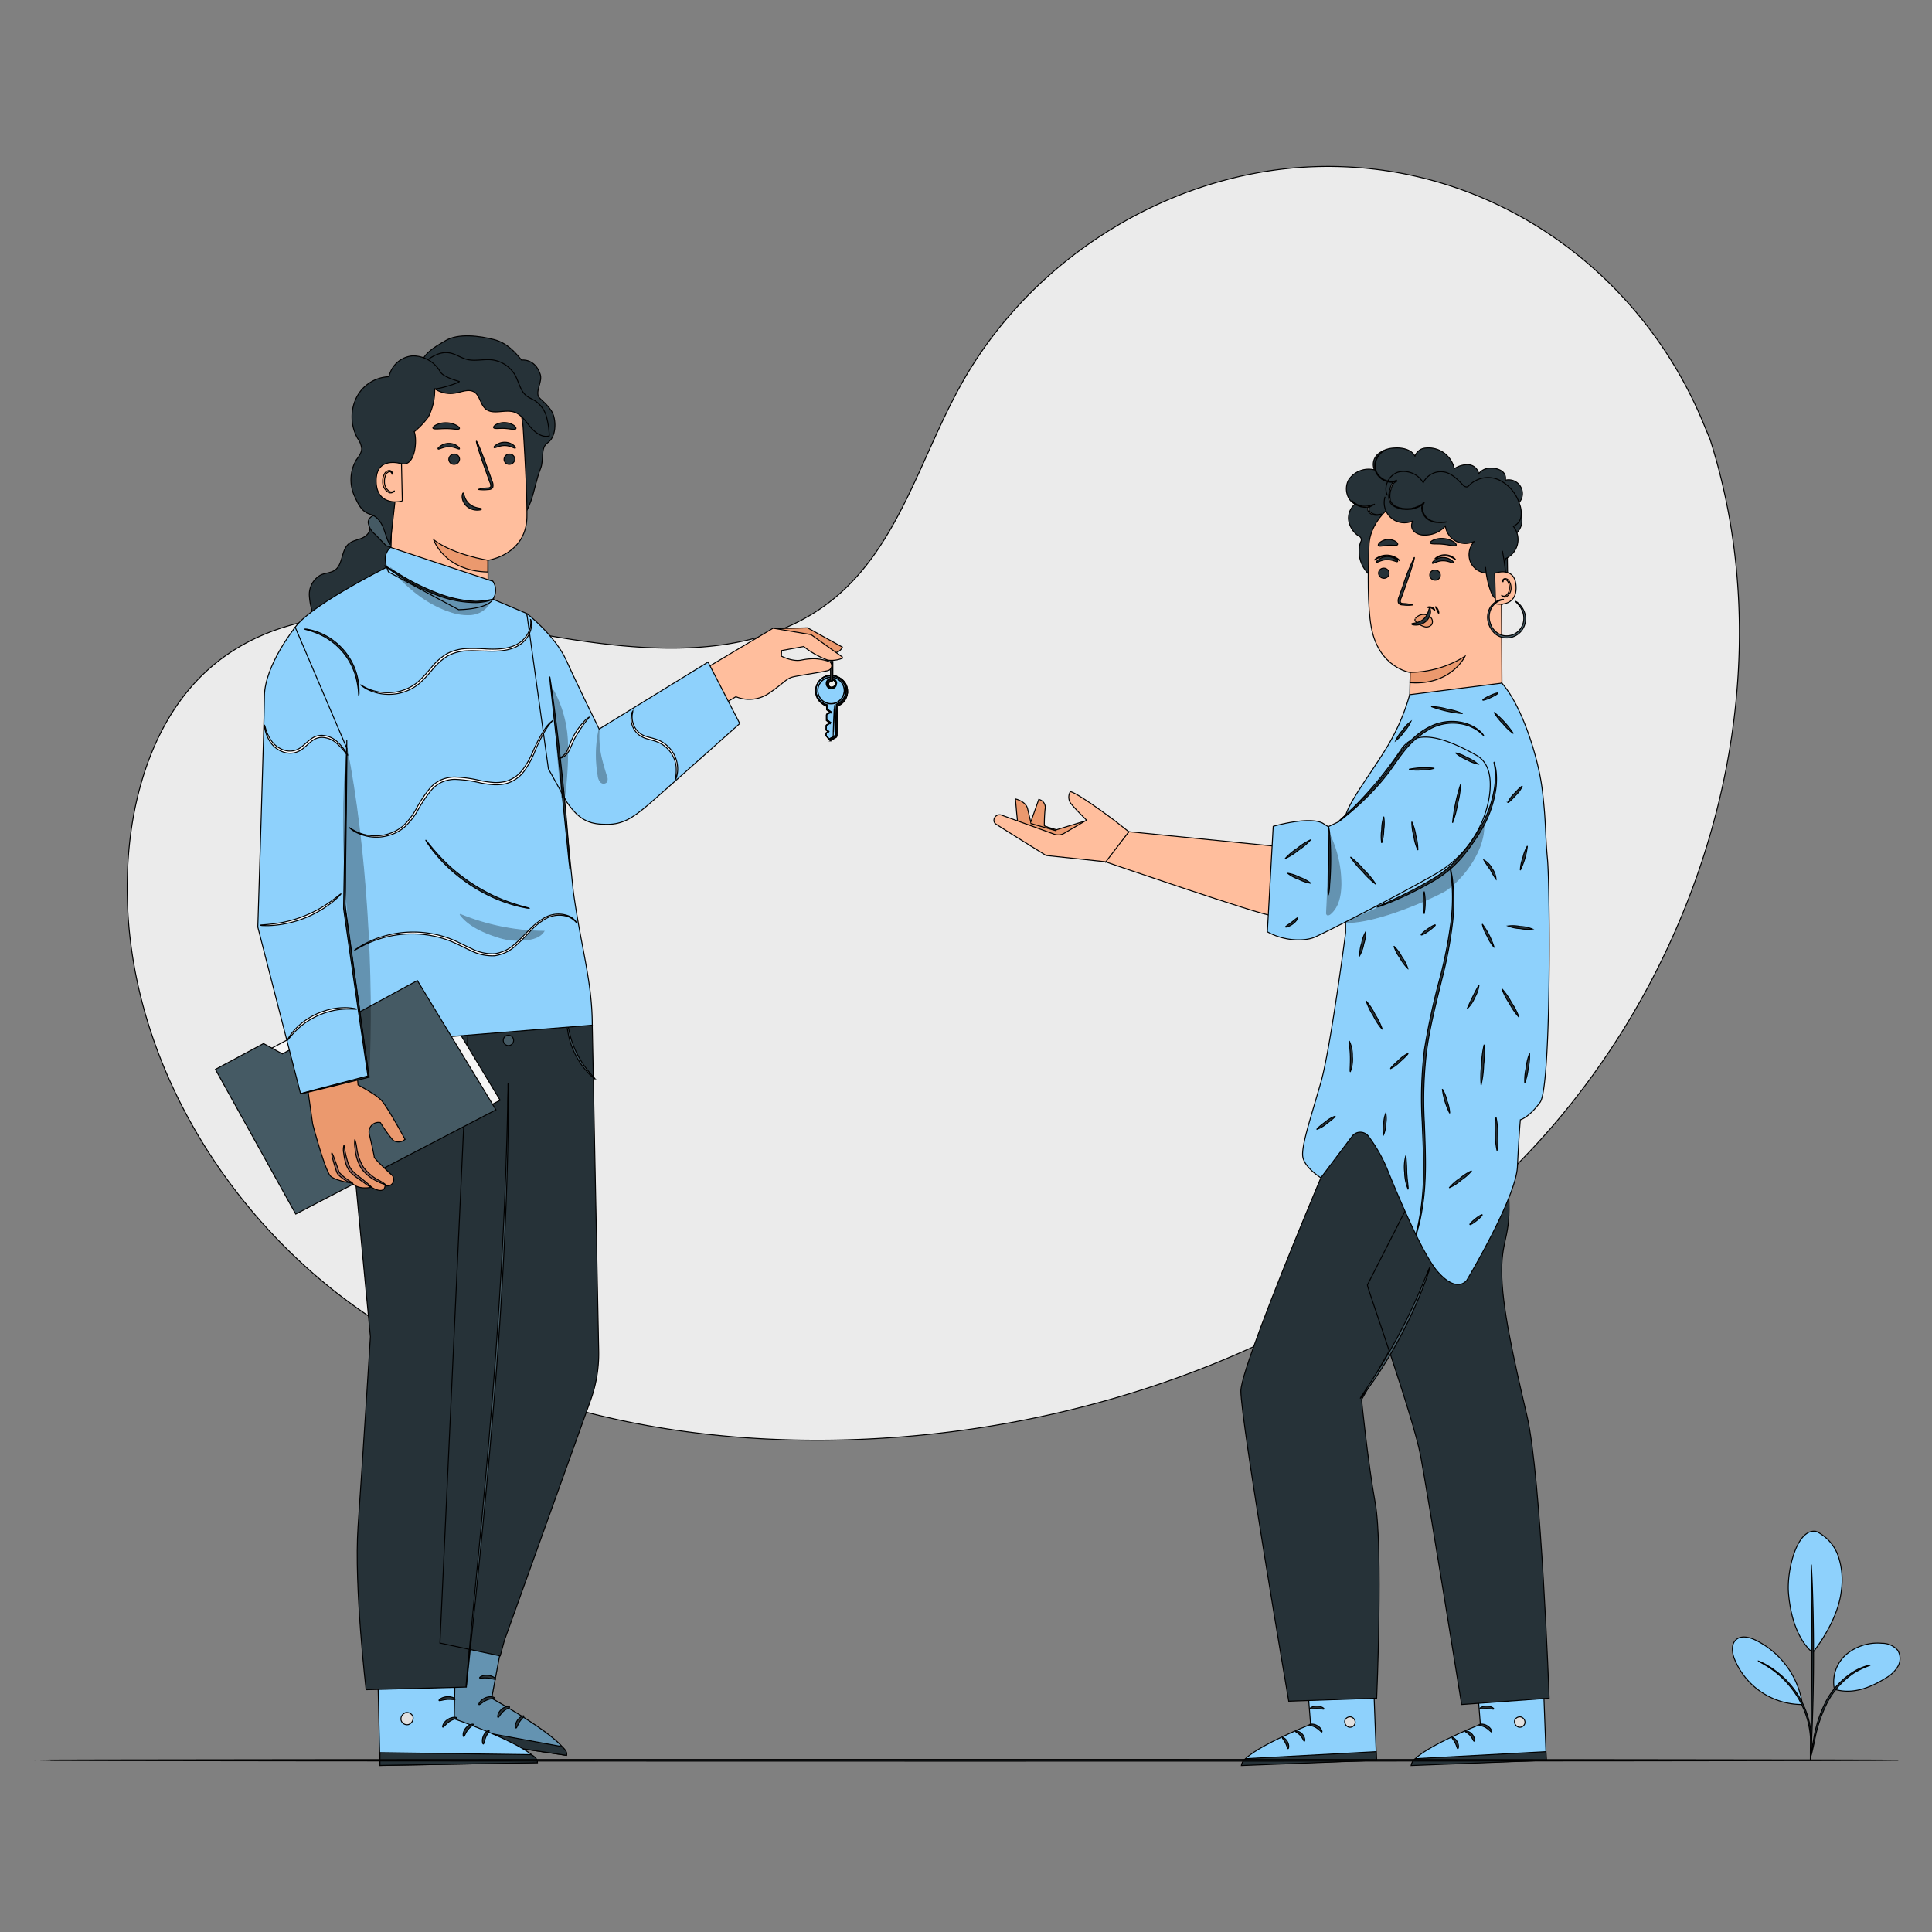 <?xml version="1.0" encoding="UTF-8"?>
<svg xmlns="http://www.w3.org/2000/svg" width="2000" height="2000">
  <rect width="100%" height="100%" fill="#808080" stroke="none"/>
  <g id="Layer_1">
    <title>Layer 1</title>
    <g stroke="null">
      <g stroke="null" id="svg_3">
        <title stroke="null">Layer 1</title>
        <g stroke="null">
          <g stroke="null">
            <title stroke="null">Layer 1</title>
            <g stroke="null" id="svg_194">
              <path stroke="null" id="svg_197" fill="#ebebeb" d="m1770.343,455.058l-7.182,-17.371c-60.591,-146.153 -195.01,-249.629 -351.352,-263.702a412.151,412.151 0 0 0 -60.507,-1.002c-145.401,8.352 -284.288,96.043 -356.07,224.533c-42.217,75.582 -64.767,166.614 -131.245,221.526c-86.481,71.448 -212.089,54.745 -321.536,34.367s-235.264,-36.789 -321.536,35.077c-53.993,44.973 -80.008,116.922 -87.065,187.118c-18.624,186.157 84.602,371.061 235.599,478.338s342.415,144.316 527.111,135.797c258.649,-11.943 518.634,-114.041 695.062,-306.462s257.772,-478.839 178.724,-728.217l-0,0z"></path>
            </g>
            <g stroke="null" id="svg_187">
              <path stroke="null" id="svg_193" fill="#8ED1FC" d="m1880.132,1585.28a44.347,44.347 0 0 1 22.967,26.057a77.503,77.503 0 0 1 3.048,35.285c-2.589,22.883 -15.576,45.934 -29.606,64.307c-19.25,-16.703 -23.719,-46.184 -25.055,-61.217c-2.088,-23.76 8.602,-67.982 28.604,-64.433"></path>
              <path stroke="null" id="svg_192" fill="#8ED1FC" d="m1898.965,1748.72a37.833,37.833 0 0 1 12.235,-35.995a50.318,50.318 0 0 1 37.081,-11.609a21.338,21.338 0 0 1 16.286,7.308a16.327,16.327 0 0 1 0.251,16.411a33.114,33.114 0 0 1 -12.152,11.985c-16.703,10.481 -34.826,17.538 -53.701,11.901"></path>
              <path stroke="null" id="svg_191" fill="#263238" d="m1874.244,1818.915a23.886,23.886 0 0 1 0.668,-4.719c0.626,-3.299 1.42,-7.558 2.338,-12.527a133.626,133.626 0 0 1 13.112,-40.631a81.679,81.679 0 0 1 29.231,-30.984a56.749,56.749 0 0 1 11.859,-5.261c1.462,-0.459 2.631,-0.668 3.424,-0.877a3.842,3.842 0 0 1 1.211,0a89.947,89.947 0 0 0 -15.91,7.308a84.059,84.059 0 0 0 -28.312,30.776a144.399,144.399 0 0 0 -13.404,40.046c-1.169,5.345 -2.13,9.646 -2.84,12.527a26.14,26.14 0 0 1 -1.378,4.343l-0,0z"></path>
              <path stroke="null" id="svg_190" fill="#263238" d="m1874.954,1619.646a6.723,6.723 0 0 1 0.251,2.046c0,1.545 0.209,3.508 0.334,5.93c0.292,5.136 0.585,12.527 0.877,21.714c0.585,18.332 1.086,43.721 0.96,71.698s-0.835,53.367 -1.587,71.74c-0.376,9.145 -0.71,16.703 -1.044,21.714c0,2.38 -0.292,4.176 -0.418,5.888a6.723,6.723 0 0 1 -0.251,2.046a11.4,11.4 0 0 1 0,-2.088c0,-1.503 0,-3.466 0,-5.888c0,-5.345 0.334,-12.527 0.543,-21.714c0.459,-18.374 0.96,-43.679 1.086,-71.698s0,-53.325 -0.459,-71.657c0,-9.02 -0.251,-16.411 -0.334,-21.756c0,-2.422 0,-4.385 0,-5.888a11.4,11.4 0 0 1 0.042,-2.088l-0,0z"></path>
              <path stroke="null" id="svg_189" fill="#8ED1FC" d="m1865.601,1762.626a88.527,88.527 0 0 0 -48.356,-64.85c-6.431,-3.09 -14.824,-5.094 -20.127,-0.292s-4.176,13.404 -1.545,20.044a75.582,75.582 0 0 0 69.569,46.978"></path>
              <path stroke="null" id="svg_188" fill="#263238" d="m1820.251,1719.49a25.598,25.598 0 0 1 4.176,1.796a40.171,40.171 0 0 1 4.635,2.464c1.712,1.086 3.8,2.13 5.888,3.675s4.426,3.09 6.723,5.094a89.654,89.654 0 0 1 7.182,6.472a102.766,102.766 0 0 1 13.613,17.497a95.668,95.668 0 0 1 8.936,20.294a83.516,83.516 0 0 1 2.297,9.437a73.452,73.452 0 0 1 1.127,8.352a59.797,59.797 0 0 1 0.334,6.932a39.461,39.461 0 0 1 0,5.22a28.312,28.312 0 0 1 -0.459,4.426c-0.418,0 0.251,-6.347 -0.877,-16.453a74.454,74.454 0 0 0 -1.336,-8.352a79.34,79.34 0 0 0 -2.38,-9.229a99.509,99.509 0 0 0 -8.936,-19.877a101.388,101.388 0 0 0 -13.279,-17.288c-2.38,-2.38 -4.635,-4.635 -6.932,-6.514a80.217,80.217 0 0 0 -6.556,-5.178c-8.393,-5.804 -14.156,-8.435 -14.156,-8.769l0,0z"></path>
            </g>
            <g stroke="null" id="svg_94">
              <path stroke="null" id="svg_186" fill="#ffbe9d" d="m1334.348,877.44l-165.612,-16.453l-27.101,30.233s165.821,56.916 174.715,56.499s34.784,-38.584 34.784,-38.584l-16.787,-31.694l0,0z"></path>
              <path stroke="null" id="svg_185" fill="#8ED1FC" d="m1351.051,1713.268l5.679,71.74s-70.738,28.312 -70.989,41.758l139.179,-4.426l-4.176,-112.162l-69.694,3.09l0,-0z"></path>
              <path stroke="null" id="svg_184" fill="#e0e0e0" d="m1398.655,1777.408a5.763,5.763 0 0 1 4.176,6.389a5.47,5.47 0 0 1 -6.264,4.176a6.013,6.013 0 0 1 -4.468,-6.765a5.679,5.679 0 0 1 7.015,-3.716"></path>
              <path stroke="null" id="svg_183" fill="#263238" d="m1424.921,1822.256l-0.334,-8.936l-135.004,7.224a10.565,10.565 0 0 0 -4.51,7.141l139.847,-5.429z"></path>
              <path stroke="null" id="svg_182" fill="#263238" d="m1355.477,1785.509c0,0.71 3.466,0.877 6.932,2.923s5.429,4.886 6.013,4.552s-0.543,-4.176 -4.802,-6.64s-8.352,-1.462 -8.143,-0.835z"></path>
              <path stroke="null" id="svg_181" fill="#263238" d="m1340.987,1792.232c0,0.668 2.881,1.712 5.345,4.51s3.257,5.846 3.925,5.804s0.96,-3.967 -2.13,-7.391s-7.141,-3.549 -7.141,-2.923l0,-0z"></path>
              <path stroke="null" id="svg_180" fill="#263238" d="m1333.387,1810.23c0.626,0 1.42,-3.341 -0.501,-7.015s-5.178,-5.053 -5.47,-4.468s1.796,2.505 3.341,5.554s1.921,5.888 2.631,5.93l-0,0z"></path>
              <path stroke="null" id="svg_179" fill="#263238" d="m1355.978,1768.889c0.334,0.626 3.424,-0.459 7.308,-0.334s6.974,1.169 7.308,0.585s-2.673,-2.923 -7.266,-3.007s-7.683,2.255 -7.349,2.756l0,0z"></path>
              <path stroke="null" id="svg_178" fill="#263238" d="m1352.847,1753.731a13.112,13.112 0 0 0 7.015,-0.334a31.694,31.694 0 0 0 7.266,-2.547a36.329,36.329 0 0 0 3.967,-2.338a8.352,8.352 0 0 0 2.046,-1.754a3.007,3.007 0 0 0 0,-3.633a3.842,3.842 0 0 0 -3.09,-1.462a9.27,9.27 0 0 0 -2.631,0.459a26.391,26.391 0 0 0 -4.176,1.712a24.094,24.094 0 0 0 -6.305,4.552c-3.132,3.132 -4.176,5.763 -3.883,5.888s1.796,-2.004 5.011,-4.635a27.226,27.226 0 0 1 6.138,-3.842a26.015,26.015 0 0 1 3.967,-1.378c1.503,-0.459 2.756,-0.543 3.174,0s0,0.334 0,0.793a7.934,7.934 0 0 1 -1.503,1.253a36.58,36.58 0 0 1 -10.356,5.178a46.268,46.268 0 0 0 -6.64,2.088l-0,-0z"></path>
              <path stroke="null" id="svg_177" fill="#8ED1FC" d="m1526.81,1713.268l5.637,71.74s-70.738,28.312 -70.989,41.758l139.221,-4.426l-4.176,-112.162l-69.694,3.09l0,-0z"></path>
              <path stroke="null" id="svg_176" fill="#e0e0e0" d="m1574.414,1777.408a5.721,5.721 0 0 1 4.176,6.389a5.47,5.47 0 0 1 -6.264,4.176a6.055,6.055 0 0 1 -4.468,-6.765a5.721,5.721 0 0 1 7.015,-3.716"></path>
              <path stroke="null" id="svg_175" fill="#263238" d="m1600.68,1822.256l-0.334,-8.936l-135.045,7.224a10.732,10.732 0 0 0 -4.51,7.141l139.889,-5.429l0,0z"></path>
              <path stroke="null" id="svg_174" fill="#263238" d="m1531.195,1785.509c0,0.71 3.508,0.877 6.974,2.923s5.387,4.886 6.013,4.552s-0.585,-4.176 -4.844,-6.64s-8.31,-1.462 -8.143,-0.835z"></path>
              <path stroke="null" id="svg_173" fill="#263238" d="m1516.705,1792.232c0,0.668 2.881,1.712 5.345,4.51s3.257,5.846 3.967,5.804s0.919,-3.967 -2.171,-7.391s-7.141,-3.549 -7.141,-2.923l0,-0z"></path>
              <path stroke="null" id="svg_172" fill="#263238" d="m1509.105,1810.23c0.626,0 1.42,-3.341 -0.501,-7.015s-5.178,-5.053 -5.47,-4.468s1.837,2.505 3.341,5.554s1.921,5.888 2.631,5.93l-0,0z"></path>
              <path stroke="null" id="svg_171" fill="#263238" d="m1531.78,1768.889c0.292,0.626 3.382,-0.459 7.308,-0.334s6.932,1.169 7.266,0.585s-2.673,-2.923 -7.266,-3.007s-7.725,2.255 -7.308,2.756l0,0z"></path>
              <path stroke="null" id="svg_170" fill="#263238" d="m1528.564,1753.731a13.112,13.112 0 0 0 7.015,-0.334a30.4,30.4 0 0 0 7.266,-2.547a32.78,32.78 0 0 0 4.176,-2.338a8.352,8.352 0 0 0 2.046,-1.754a2.923,2.923 0 0 0 0,-3.633a3.716,3.716 0 0 0 -3.09,-1.462a9.563,9.563 0 0 0 -2.631,0.459a26.391,26.391 0 0 0 -4.176,1.712a24.804,24.804 0 0 0 -6.305,4.552c-3.132,3.132 -4.176,5.763 -3.883,5.888s1.796,-2.004 5.011,-4.635a28.187,28.187 0 0 1 6.138,-3.842a29.606,29.606 0 0 1 4.176,-1.378c1.503,-0.459 2.756,-0.543 3.174,0s0,0.334 0,0.793a5.971,5.971 0 0 1 -1.503,1.253a34.91,34.91 0 0 1 -3.633,2.297a40.756,40.756 0 0 1 -6.681,2.881a45.934,45.934 0 0 0 -7.099,2.088l-0,-0z"></path>
              <path stroke="null" id="svg_169" fill="#263238" d="m1423.668,1091.283c-6.556,8.352 -139.138,317.361 -139.138,348.637s49.567,321.161 49.567,321.161l91.032,-3.132s6.723,-156.008 -1.462,-201.816s-14.156,-107.234 -14.156,-107.234l130.368,-229.961s14.699,-88.402 0,-114.584s-116.212,-13.07 -116.212,-13.07l-0,0z"></path>
              <path stroke="null" id="svg_168" fill="#263238" d="m1415.484,1330.264c0,3.257 47.354,135.672 55.079,176.595s42.51,257.647 42.51,257.647l90.615,-6.556s-8.352,-229.669 -22.883,-291.847s-26.224,-114.584 -26.224,-150.579s11.191,-36.079 6.431,-87.692s-58.795,-67.857 -58.795,-67.857l-86.731,170.289z"></path>
              <path stroke="null" id="svg_167" fill="#455a64" d="m1480.292,1311.598a26.642,26.642 0 0 1 -1.67,5.846c-1.169,3.758 -3.09,9.103 -5.637,15.617a476.292,476.292 0 0 1 -51.237,96.586c-4.176,5.763 -7.349,10.356 -9.771,13.446a26.516,26.516 0 0 1 -3.925,4.635a31.569,31.569 0 0 1 3.174,-5.178l9.103,-13.822c7.642,-11.734 17.705,-28.187 27.727,-47.019s17.956,-36.413 23.384,-49.274c2.505,-6.138 4.635,-11.233 6.347,-15.283a32.571,32.571 0 0 1 2.505,-5.554l0,0z"></path>
              <path stroke="null" id="svg_166" fill="#263238" d="m1417.321,594.613a32.279,32.279 0 0 1 -8.894,-33.406a4.176,4.176 0 0 0 -2.004,-6.389a24.053,24.053 0 0 1 -10.272,-15.743a18.624,18.624 0 0 1 6.64,-17.246c-8.978,-4.176 -11.609,-17.288 -6.264,-25.723a25.055,25.055 0 0 1 26.224,-9.73a14.198,14.198 0 0 1 3.883,-16.453a27.978,27.978 0 0 1 16.703,-6.097c8.101,-0.626 17.58,1.294 21.422,8.352a12.527,12.527 0 0 1 11.233,-8.352a27.268,27.268 0 0 1 29.481,21.38a24.762,24.762 0 0 1 14.532,-4.176a11.692,11.692 0 0 1 10.774,9.312a14.866,14.866 0 0 1 13.363,-5.596a18.039,18.039 0 0 1 10.398,2.798a8.978,8.978 0 0 1 3.758,9.563a14.281,14.281 0 0 1 9.563,26.767a18.248,18.248 0 0 1 -1.963,30.943a5.011,5.011 0 0 1 2.464,7.433a9.771,9.771 0 0 1 -8.018,3.758c0,10.648 0.209,21.255 0.334,31.861a64.099,64.099 0 0 1 -1.963,20.378a21.798,21.798 0 0 1 -13.112,14.782"></path>
              <path stroke="null" id="svg_165" fill="#ffbe9d" d="m1417.237,563.921c1.086,-25.681 28.103,-51.905 53.659,-49.776l82.931,14.072l0,13.822l1.044,178.348l-96.377,42.593l1.336,-66.813s-32.78,-4.76 -40.38,-47.395c-3.8,-21.338 -3.466,-56.29 -2.213,-84.852l0,0z"></path>
              <path stroke="null" id="svg_164" fill="#263238" d="m1427.092,593.193a5.47,5.47 0 0 0 5.387,5.429a5.22,5.22 0 0 0 5.512,-5.053a5.429,5.429 0 0 0 -5.345,-5.429a5.22,5.22 0 0 0 -5.554,5.053l0,0z"></path>
              <path stroke="null" id="svg_163" fill="#263238" d="m1425.13,581.919c0.668,0.71 4.76,-2.464 10.648,-2.547s10.231,2.756 10.857,2.004s-0.376,-1.587 -2.297,-2.923a14.949,14.949 0 0 0 -8.602,-2.297a14.365,14.365 0 0 0 -8.352,2.923c-2.004,1.253 -2.589,2.547 -2.255,2.84l-0,0z"></path>
              <path stroke="null" id="svg_162" fill="#263238" d="m1480.083,595.156a5.47,5.47 0 0 0 5.387,5.429a5.261,5.261 0 0 0 5.554,-5.053a5.47,5.47 0 0 0 -5.387,-5.429a5.261,5.261 0 0 0 -5.554,5.053z"></path>
              <path stroke="null" id="svg_161" fill="#263238" d="m1482.839,583.088c0.668,0.71 4.76,-2.464 10.648,-2.589s10.231,2.756 10.857,2.046s-0.376,-1.629 -2.297,-2.965a14.949,14.949 0 0 0 -8.727,-2.505a14.657,14.657 0 0 0 -8.352,2.965c-1.879,1.42 -2.464,2.714 -2.13,3.048l-0,0z"></path>
              <path stroke="null" id="svg_160" fill="#263238" d="m1462.503,626.266a39.921,39.921 0 0 0 -9.604,-1.503c-1.503,0 -2.923,-0.418 -3.215,-1.42a8.018,8.018 0 0 1 0.919,-4.51c1.336,-3.675 2.756,-7.516 4.176,-11.567c5.846,-16.703 10.022,-30.024 9.354,-30.275a202.484,202.484 0 0 0 -11.734,29.231l-4.134,11.692a8.769,8.769 0 0 0 -0.668,5.93a3.842,3.842 0 0 0 2.547,2.171a11.901,11.901 0 0 0 2.547,0.292a37.081,37.081 0 0 0 9.813,-0.042l0,0z"></path>
              <path stroke="null" id="svg_159" fill="#eb996e" d="m1459.831,696.043a108.07,108.07 0 0 0 56.749,-16.703s-14.239,30.442 -56.958,27.351l0.209,-10.648l0,0z"></path>
              <path stroke="null" id="svg_158" fill="#eb996e" d="m1465.259,640.255a10.69,10.69 0 0 1 9.437,-4.176a9.73,9.73 0 0 1 6.723,3.466a6.138,6.138 0 0 1 0.626,7.057a7.099,7.099 0 0 1 -7.683,2.088a22.048,22.048 0 0 1 -7.6,-4.176a6.681,6.681 0 0 1 -1.712,-1.712a1.963,1.963 0 0 1 0,-2.171"></path>
              <path stroke="null" id="svg_157" fill="#263238" d="m1479.874,629.773c-0.96,0 -0.835,6.389 -6.222,11.066s-12.152,4.176 -12.193,5.011s1.545,1.211 4.426,1.211a15.952,15.952 0 0 0 10.189,-3.8a14.156,14.156 0 0 0 4.802,-9.27c0.167,-2.673 -0.543,-4.259 -1.002,-4.218l0,-0z"></path>
              <path stroke="null" id="svg_156" fill="#263238" d="m1480.626,562c0.626,1.629 6.472,0.71 13.404,1.42s12.527,2.464 13.404,1.002c0.376,-0.71 -0.585,-2.213 -2.881,-3.716a22.299,22.299 0 0 0 -10.022,-3.257a21.965,21.965 0 0 0 -10.398,1.462c-2.464,1.044 -3.758,2.338 -3.508,3.09l0,-0z"></path>
              <path stroke="null" id="svg_155" fill="#263238" d="m1426.925,564.798c1.086,1.294 5.094,0 9.98,-0.334s9.02,0.71 9.938,-0.71c0.376,-0.71 -0.292,-2.004 -2.13,-3.257a14.239,14.239 0 0 0 -15.993,0.835c-1.712,1.42 -2.255,2.798 -1.796,3.466z"></path>
              <path stroke="null" id="svg_154" fill="#263238" d="m1433.815,514.229a20.879,20.879 0 0 0 29.231,24.804a8.101,8.101 0 0 0 0.459,10.69a15.158,15.158 0 0 0 10.648,4.176a28.646,28.646 0 0 0 22.09,-9.27a20.879,20.879 0 0 0 30.066,15.743a19.96,19.96 0 0 0 -3.8,22.09a19.626,19.626 0 0 0 19.543,10.774a19.835,19.835 0 0 0 16.703,-15.033a21.631,21.631 0 0 0 7.767,-33.406a12.945,12.945 0 0 0 8.018,-10.105a25.932,25.932 0 0 0 -1.629,-13.279a41.173,41.173 0 0 0 -20.879,-24.47a27.602,27.602 0 0 0 -30.609,4.969a5.888,5.888 0 0 1 -2.965,2.171a5.345,5.345 0 0 1 -4.176,-2.213c-5.303,-5.387 -10.815,-11.191 -18.123,-13.028a20.211,20.211 0 0 0 -22.842,10.899a23.593,23.593 0 0 0 -25.89,-11.024c-9.688,3.007 -15.826,15.283 -11.108,24.22"></path>
              <path stroke="null" id="svg_153" fill="#263238" d="m1537.834,586.93a92.912,92.912 0 0 0 5.47,25.389c1.294,3.466 3.299,7.308 6.89,8.018a7.851,7.851 0 0 0 8.059,-4.719a20.879,20.879 0 0 0 1.378,-9.897a275.31,275.31 0 0 0 -4.385,-35.536"></path>
              <path stroke="null" id="svg_152" fill="#ffbe9d" d="m1547.272,593.486c0.543,-0.251 21.38,-7.976 22.173,13.864s-21.213,18.123 -21.255,17.497s-0.919,-31.36 -0.919,-31.36l0,0z"></path>
              <path stroke="null" id="svg_151" fill="#eb996e" d="m1554.496,616.327s0.418,0.251 1.044,0.543a3.883,3.883 0 0 0 2.84,0a9.521,9.521 0 0 0 4.176,-8.602a13.154,13.154 0 0 0 -1.253,-5.429a4.468,4.468 0 0 0 -2.965,-2.798a1.921,1.921 0 0 0 -2.213,1.127c-0.251,0.626 0,1.044 -0.209,1.086s-0.501,-0.334 -0.334,-1.253a2.255,2.255 0 0 1 0.793,-1.42a3.048,3.048 0 0 1 2.088,-0.626a5.261,5.261 0 0 1 4.176,3.257a12.527,12.527 0 0 1 1.545,6.013a9.897,9.897 0 0 1 -5.178,9.646a4.176,4.176 0 0 1 -3.508,-0.459c-0.919,-0.543 -1.044,-1.044 -1.002,-1.086l0,0z"></path>
              <path stroke="null" id="svg_150" fill="#fff" d="m1497.413,540.286l-0.668,0.209l-2.004,0.334a29.648,29.648 0 0 1 -7.683,0a19.752,19.752 0 0 1 -5.387,-1.294a16.244,16.244 0 0 1 -5.554,-3.549a15.659,15.659 0 0 1 -3.883,-6.389a11.734,11.734 0 0 1 0.501,-8.352l0.71,0.585a28.604,28.604 0 0 1 -17.246,5.637a27.686,27.686 0 0 1 -9.938,-1.837a18.039,18.039 0 0 1 -4.635,-2.547a10.064,10.064 0 0 1 -3.215,-4.426a14.198,14.198 0 0 1 -0.668,-6.305a39.294,39.294 0 0 1 1.127,-6.013a18.916,18.916 0 0 1 2.13,-5.596a6.89,6.89 0 0 1 4.719,-3.508l0.251,1.002a17.079,17.079 0 0 1 -11.191,0a18.332,18.332 0 0 1 -8.352,-5.93a15.325,15.325 0 0 1 -3.382,-8.352a18.248,18.248 0 0 1 1.127,-7.725a17.747,17.747 0 0 1 6.723,-8.644a10.899,10.899 0 0 1 3.549,-1.67a29.231,29.231 0 0 0 -3.341,1.963a17.831,17.831 0 0 0 -7.266,16.035a14.908,14.908 0 0 0 3.257,7.976a17.705,17.705 0 0 0 8.018,5.554a16.202,16.202 0 0 0 10.523,0l0.251,1.044a5.846,5.846 0 0 0 -3.967,3.007a18.833,18.833 0 0 0 -2.004,5.303a20.879,20.879 0 0 0 -0.459,11.692a11.316,11.316 0 0 0 7.224,6.347a27.017,27.017 0 0 0 9.521,1.754a27.393,27.393 0 0 0 16.703,-5.345l1.587,-1.127l-0.877,1.754a11.024,11.024 0 0 0 -0.501,7.642a15.45,15.45 0 0 0 3.633,6.097a14.824,14.824 0 0 0 5.22,3.466a20.378,20.378 0 0 0 5.178,1.378a34.116,34.116 0 0 0 7.642,0l2.631,-0.167l0,-0z"></path>
              <path stroke="null" id="svg_149" fill="#fff" d="m1430.057,532.143a4.176,4.176 0 0 1 -1.462,0.71a12.026,12.026 0 0 1 -4.385,0.585a11.275,11.275 0 0 1 -6.18,-2.255a5.512,5.512 0 0 1 -2.088,-3.591a4.176,4.176 0 0 1 1.879,-4.176l0.459,1.002l-0.376,0a17.121,17.121 0 0 1 -14.365,-2.088a14.824,14.824 0 0 1 -3.382,-3.007a5.053,5.053 0 0 1 -0.877,-1.378a35.202,35.202 0 0 0 4.677,3.716a17.079,17.079 0 0 0 13.613,1.712l0.334,0l5.303,-1.503l-4.719,2.547a3.048,3.048 0 0 0 -1.336,3.007a4.426,4.426 0 0 0 1.629,2.881a10.732,10.732 0 0 0 5.637,2.255a19.292,19.292 0 0 0 5.637,-0.418l-0,0z"></path>
              <path stroke="null" id="svg_148" fill="#eb996e" d="m1449.099,580.582s-1.294,-0.96 -3.549,-2.171a20.879,20.879 0 0 0 -9.396,-2.673a21.255,21.255 0 0 0 -9.563,2.004c-2.297,1.086 -3.549,2.088 -3.675,1.921a9.229,9.229 0 0 1 3.341,-2.631a19.125,19.125 0 0 1 19.71,0.71a9.103,9.103 0 0 1 3.132,2.84l0,0z"></path>
              <path stroke="null" id="svg_147" fill="#eb996e" d="m1506.725,579.246a25.765,25.765 0 0 1 -2.881,-1.712a17.497,17.497 0 0 0 -7.6,-2.088a16.703,16.703 0 0 0 -7.683,1.545c-1.879,0.835 -2.923,1.629 -3.048,1.462s0.793,-1.086 2.673,-2.171a15.409,15.409 0 0 1 16.035,0.585c1.837,1.211 2.505,2.297 2.505,2.38l0,0z"></path>
              <path stroke="null" id="svg_146" fill="#eb996e" d="m1485.136,631.903s-0.418,-0.376 -0.96,-0.877a6.305,6.305 0 0 0 -2.422,-1.462c-2.213,-0.585 -4.176,-0.585 -4.176,-0.96a6.264,6.264 0 0 1 4.593,0a5.22,5.22 0 0 1 2.714,2.004c0.376,0.668 0.376,1.253 0.251,1.294z"></path>
              <path stroke="null" id="svg_145" fill="#eb996e" d="m1489.312,634.993c-0.292,0 -0.793,-1.587 -1.67,-3.424s-1.796,-3.299 -1.587,-3.508s1.629,1.002 2.589,3.048s0.96,3.842 0.668,3.883l-0,0z"></path>
              <path stroke="null" id="svg_144" fill="#eb996e" d="m1054.277,856.269c-0.752,0 -3.09,-29.231 -3.09,-29.231s10.648,2.38 12.527,9.98s3.341,14.072 3.341,14.072l26.642,7.851l28.187,-8.602l-11.859,18.374s-15.242,2.088 -16.411,2.046s-39.336,-14.49 -39.336,-14.49l-0,0z"></path>
              <path stroke="null" id="svg_143" fill="#ffbe9d" d="m1144.767,892.139l-61.927,-6.556s-46.56,-28.897 -51.822,-32.488a4.593,4.593 0 0 1 -2.088,-3.257a5.846,5.846 0 0 1 7.934,-6.013l54.745,19.835a12.026,12.026 0 0 0 9.938,-1.002l23.259,-13.655s-9.396,-9.103 -15.325,-16.119a11.066,11.066 0 0 1 -1.503,-13.363c7.433,1.086 44.932,29.231 44.932,29.231l15.659,12.277l-23.802,31.11l0,-0z"></path>
              <path stroke="null" id="svg_142" fill="#eb996e" d="m1066.763,851.759l8.56,-24.178a8.352,8.352 0 0 1 6.514,10.231c-0.877,9.27 -0.752,17.121 -0.752,17.121l12.527,5.178l-26.892,-7.725"></path>
              <path stroke="null" id="svg_141" fill="#455a64" d="m1568.568,622.34a9.521,9.521 0 0 1 3.591,2.464a22.549,22.549 0 0 1 6.305,9.98a20.169,20.169 0 0 1 -2.714,17.246a19.584,19.584 0 0 1 -19.543,8.018a17.914,17.914 0 0 1 -10.022,-5.512a23.51,23.51 0 0 1 -5.261,-9.187a20.378,20.378 0 0 1 2.213,-17.33a18.165,18.165 0 0 1 9.479,-7.057a8.352,8.352 0 0 1 4.176,-0.501s-1.503,0.292 -4.176,1.294a17.956,17.956 0 0 0 -8.352,7.099a19.125,19.125 0 0 0 -1.587,15.91a18.499,18.499 0 0 0 13.738,13.154a17.705,17.705 0 0 0 17.538,-7.015a18.875,18.875 0 0 0 2.881,-15.701a23.886,23.886 0 0 0 -5.47,-9.813c-1.629,-2.004 -2.881,-2.923 -2.798,-3.048l-0,0z"></path>
              <path stroke="null" id="svg_140" fill="#8ED1FC" d="m1554.496,706.9c21.255,23.802 37.582,76.96 41.758,108.571c4.468,35.494 2.965,44.681 5.679,73.786c2.798,30.233 3.883,235.807 -7.558,251.717s-20.503,18.206 -20.503,18.206s-1.503,15.952 -3.048,48.565s-52.406,117.549 -52.406,117.549s-9.855,14.406 -30.316,-9.103c-14.991,-17.163 -39.67,-75.164 -51.863,-105.314a153.461,153.461 0 0 0 -19.71,-34.743l0,0a10.565,10.565 0 0 0 -16.703,0l-32.446,43.094s-17.288,-10.69 -18.791,-22.09s9.103,-42.468 18.958,-77.336s25.472,-154.505 25.472,-154.505s-0.459,-119.47 0,-121.098c4.176,-15.492 27.936,-45.934 43.846,-72.575a217.81,217.81 0 0 0 22.424,-52.49l95.208,-11.943l0,-0.292l-0,0z"></path>
              <g stroke="null" id="svg_138" opacity="0.3">
                <path stroke="null" id="svg_139" d="m1391.765,954.901c34.325,1.629 99.175,-28.98 105.94,-33.824c17.998,-12.987 40.046,-42.009 38.25,-68.984a153.753,153.753 0 0 1 -67.397,67.147a175.049,175.049 0 0 1 -27.686,13.53"></path>
              </g>
              <path stroke="null" id="svg_137" fill="#8ED1FC" d="m1385.627,850.59a391.439,391.439 0 0 0 64.307,-73.995c14.198,-21.881 41.967,-15.242 78.338,5.22c13.655,7.683 15.993,24.094 13.613,41.758a112.747,112.747 0 0 1 -56.039,81.261c-43.762,25.055 -113.039,60.09 -124.856,65.309c-9.604,4.176 -30.901,4.719 -49.024,-5.554l6.055,-109.155s36.58,-10.732 51.112,-3.341l5.846,3.716l10.941,-5.22"></path>
              <path stroke="null" id="svg_136" fill="#263238" d="m1535.955,761.729s-1.837,-2.13 -5.804,-5.094a43.011,43.011 0 0 0 -19.167,-7.516a49.4,49.4 0 0 0 -29.815,5.053a90.865,90.865 0 0 0 -28.479,24.554c-4.176,5.261 -7.892,10.774 -11.609,16.035s-7.6,10.189 -11.442,14.699a269.59,269.59 0 0 1 -21.839,22.633c-6.556,6.097 -12.11,10.732 -15.993,13.864c-1.921,1.587 -3.466,2.756 -4.51,3.549s-1.629,1.169 -1.712,1.086a61.635,61.635 0 0 1 5.637,-5.345c3.675,-3.341 9.061,-8.352 15.45,-14.365s13.738,-13.822 21.297,-22.842c3.758,-4.51 7.558,-9.354 11.191,-14.615s7.391,-10.815 11.65,-16.202a104.061,104.061 0 0 1 13.864,-14.49a71.281,71.281 0 0 1 15.534,-10.523a50.444,50.444 0 0 1 31.026,-4.76a41.758,41.758 0 0 1 19.501,8.352a28.437,28.437 0 0 1 4.176,4.176a7.475,7.475 0 0 1 1.044,1.754z"></path>
              <path stroke="null" id="svg_135" fill="#263238" d="m1425.881,938.949a57.835,57.835 0 0 1 7.433,-3.591c4.802,-2.171 11.776,-5.303 20.253,-9.479s18.457,-9.396 29.231,-15.826a114.083,114.083 0 0 0 30.442,-26.14a182.315,182.315 0 0 0 12.527,-16.703a145.276,145.276 0 0 0 10.022,-16.703a120.43,120.43 0 0 0 10.607,-31.11a80.342,80.342 0 0 0 1.336,-22.132c-0.501,-5.22 -1.378,-8.018 -1.127,-8.101a6.264,6.264 0 0 1 0.71,2.004a44.013,44.013 0 0 1 1.336,6.013a74.747,74.747 0 0 1 -0.585,22.508a117.298,117.298 0 0 1 -10.314,31.82a147.28,147.28 0 0 1 -10.147,16.954a192.88,192.88 0 0 1 -12.527,17.037a114.166,114.166 0 0 1 -31.151,26.516c-10.815,6.305 -20.879,11.442 -29.523,15.45s-15.743,6.89 -20.67,8.811c-2.464,0.96 -4.385,1.67 -5.721,2.13a9.897,9.897 0 0 1 -2.13,0.543l0,0z"></path>
              <path stroke="null" id="svg_134" fill="#263238" d="m1465.844,1278.233a23.969,23.969 0 0 1 0.71,-3.842c0.501,-2.505 1.545,-6.138 2.38,-10.941a267.502,267.502 0 0 0 4.51,-40.798c0.752,-17.33 -0.251,-38 -1.211,-61.008a413.404,413.404 0 0 1 2.297,-74.872a713.56,713.56 0 0 1 15.785,-73.202a461.927,461.927 0 0 0 11.776,-59.797a204.906,204.906 0 0 0 0.835,-40.965c-0.251,-4.844 -1.044,-8.56 -1.253,-11.108a22.549,22.549 0 0 1 -0.376,-3.883a21.255,21.255 0 0 1 0.835,3.8c0.376,2.547 1.336,6.222 1.712,11.108a191.46,191.46 0 0 1 0,41.215a434.283,434.283 0 0 1 -11.316,60.132c-5.345,22.382 -11.943,46.811 -15.576,73.035a425.263,425.263 0 0 0 -2.464,74.496c0.877,22.925 1.712,43.721 0.71,61.134a243.407,243.407 0 0 1 -5.261,40.923c-1.002,4.76 -2.171,8.352 -2.798,10.857a21.338,21.338 0 0 1 -1.294,3.716l0,-0z"></path>
              <path stroke="null" id="svg_133" fill="#263238" d="m1375.062,926.631a50.11,50.11 0 0 1 0,-10.398c0,-6.389 0.418,-15.242 0.459,-25.055s0,-18.582 -0.209,-25.055a57.835,57.835 0 0 1 0,-10.398a44.806,44.806 0 0 1 1.378,10.314c0.543,6.431 0.919,15.325 0.877,25.055s-0.543,18.708 -1.127,25.055a43.721,43.721 0 0 1 -1.378,10.481l-0,0z"></path>
              <path stroke="null" id="svg_132" fill="#263238" d="m1424.253,915.398a86.69,86.69 0 0 1 -13.905,-13.404a83.975,83.975 0 0 1 -12.319,-14.866a88.443,88.443 0 0 1 13.905,13.404a84.56,84.56 0 0 1 12.319,14.866z"></path>
              <path stroke="null" id="svg_131" fill="#263238" d="m1430.308,872.638a44.013,44.013 0 0 1 0,-13.697a44.639,44.639 0 0 1 2.13,-13.53a42.51,42.51 0 0 1 0,13.697a44.639,44.639 0 0 1 -2.13,13.53z"></path>
              <path stroke="null" id="svg_130" fill="#263238" d="m1467.765,880.029a50.11,50.11 0 0 1 -4.176,-14.448a52.072,52.072 0 0 1 -2.088,-14.866a52.824,52.824 0 0 1 4.176,14.406a54.285,54.285 0 0 1 2.088,14.908z"></path>
              <path stroke="null" id="svg_129" fill="#263238" d="m1484.802,795.302a39.754,39.754 0 0 1 -13.07,1.629a38.877,38.877 0 0 1 -13.112,-0.585a81.01,81.01 0 0 1 26.182,-1.044l0,-0z"></path>
              <path stroke="null" id="svg_128" fill="#263238" d="m1503.676,851.759a191.502,191.502 0 0 1 8.352,-39.837a94.582,94.582 0 0 1 -3.132,20.127a96.544,96.544 0 0 1 -5.22,19.71l0,0z"></path>
              <path stroke="null" id="svg_127" fill="#263238" d="m1529.817,790.917a38.668,38.668 0 0 1 -11.985,-4.76a39.795,39.795 0 0 1 -11.066,-6.765a40.338,40.338 0 0 1 12.026,4.802a38.543,38.543 0 0 1 11.024,6.723l0,-0z"></path>
              <path stroke="null" id="svg_126" fill="#263238" d="m1330.381,888.84a62.637,62.637 0 0 1 12.527,-10.607a63.931,63.931 0 0 1 13.905,-8.894a63.514,63.514 0 0 1 -12.527,10.648a64.641,64.641 0 0 1 -13.905,8.853l0,-0z"></path>
              <path stroke="null" id="svg_125" fill="#263238" d="m1357.022,914.396a40.965,40.965 0 0 1 -12.527,-4.176a40.129,40.129 0 0 1 -11.609,-6.264a41.424,41.424 0 0 1 12.527,4.176a40.672,40.672 0 0 1 11.609,6.264z"></path>
              <path stroke="null" id="svg_124" fill="#263238" d="m1343.368,950.141c0.459,0.334 -1.378,3.633 -5.053,6.347s-7.308,3.633 -7.516,3.09s2.84,-2.255 6.222,-4.802s5.846,-5.011 6.347,-4.635z"></path>
              <path stroke="null" id="svg_123" fill="#263238" d="m1566.648,759.348a50.736,50.736 0 0 1 -10.774,-10.231a52.03,52.03 0 0 1 -9.187,-11.734a101.054,101.054 0 0 1 19.96,21.965z"></path>
              <path stroke="null" id="svg_122" fill="#263238" d="m1575.834,813.926a29.69,29.69 0 0 1 -6.514,9.061c-4.176,4.635 -7.725,8.059 -8.352,7.642a31.277,31.277 0 0 1 6.556,-9.061c4.218,-4.635 7.851,-8.059 8.31,-7.642z"></path>
              <path stroke="null" id="svg_121" fill="#263238" d="m1548.692,910.22a90.448,90.448 0 0 1 -6.013,-10.147a87.692,87.692 0 0 1 -6.556,-9.771a20.879,20.879 0 0 1 8.352,8.644a20.587,20.587 0 0 1 4.218,11.275l0,-0z"></path>
              <path stroke="null" id="svg_120" fill="#263238" d="m1581.138,875.77a77.336,77.336 0 0 1 -7.308,25.055a39.503,39.503 0 0 1 2.631,-12.861a41.758,41.758 0 0 1 4.677,-12.193z"></path>
              <path stroke="null" id="svg_119" fill="#263238" d="m1546.604,980.54a43.094,43.094 0 0 1 -7.057,-11.4a42.05,42.05 0 0 1 -5.094,-12.527a80.676,80.676 0 0 1 12.152,23.76l0,0.167l0,0z"></path>
              <path stroke="null" id="svg_118" fill="#263238" d="m1586.399,961.749a38.25,38.25 0 0 1 -12.736,-0.501a37.582,37.582 0 0 1 -12.527,-2.673a37.958,37.958 0 0 1 12.527,0.501a37.332,37.332 0 0 1 12.736,2.673z"></path>
              <path stroke="null" id="svg_117" fill="#263238" d="m1518.876,1044.138a276.146,276.146 0 0 1 12.235,-24.762a34.2,34.2 0 0 1 -4.468,13.196a33.406,33.406 0 0 1 -7.767,11.567z"></path>
              <path stroke="null" id="svg_116" fill="#263238" d="m1572.452,1052.991a68.483,68.483 0 0 1 -9.771,-14.114a67.314,67.314 0 0 1 -7.892,-15.283a69.569,69.569 0 0 1 9.771,14.156a70.989,70.989 0 0 1 7.892,15.242z"></path>
              <path stroke="null" id="svg_115" fill="#263238" d="m1533.241,1123.186a98.34,98.34 0 0 1 0.459,-20.879a100.47,100.47 0 0 1 2.673,-20.879a103.769,103.769 0 0 1 -0.501,20.879a105.856,105.856 0 0 1 -2.631,20.879l-0,0z"></path>
              <path stroke="null" id="svg_114" fill="#263238" d="m1500.753,1152.416a77.419,77.419 0 0 1 -7.642,-25.055a39.921,39.921 0 0 1 4.844,12.235a40.923,40.923 0 0 1 2.798,12.82z"></path>
              <path stroke="null" id="svg_113" fill="#263238" d="m1523.428,1212.047a50.11,50.11 0 0 1 -10.941,9.646a48.147,48.147 0 0 1 -12.277,7.934a50.11,50.11 0 0 1 10.941,-9.646a51.112,51.112 0 0 1 12.277,-7.934z"></path>
              <path stroke="null" id="svg_112" fill="#263238" d="m1549.736,1191.084a70.529,70.529 0 0 1 -1.629,-17.246a67.606,67.606 0 0 1 0.585,-17.33a71.824,71.824 0 0 1 1.587,17.246a70.989,70.989 0 0 1 -0.543,17.33l0,0z"></path>
              <path stroke="null" id="svg_111" fill="#263238" d="m1534.369,1257.521c0.376,0.459 -2.171,3.132 -5.679,5.971s-6.723,4.719 -7.099,4.176s2.213,-3.132 5.721,-5.971s6.681,-4.635 7.057,-4.176z"></path>
              <path stroke="null" id="svg_110" fill="#263238" d="m1578.423,1120.973a56.039,56.039 0 0 1 1.42,-15.409a56.624,56.624 0 0 1 3.549,-15.033a55.956,55.956 0 0 1 -1.42,15.409a56.624,56.624 0 0 1 -3.549,15.033z"></path>
              <path stroke="null" id="svg_109" fill="#263238" d="m1457.409,1002.63a45.934,45.934 0 0 1 -8.143,-11.024a43.804,43.804 0 0 1 -6.305,-12.152a42.844,42.844 0 0 1 8.143,10.982a43.721,43.721 0 0 1 6.305,12.193z"></path>
              <path stroke="null" id="svg_108" fill="#263238" d="m1485.846,957.49c0.334,0.501 -2.673,3.215 -6.723,6.138s-7.6,4.802 -7.976,4.176s2.673,-3.257 6.723,-6.138s7.6,-4.677 7.976,-4.176z"></path>
              <path stroke="null" id="svg_107" fill="#263238" d="m1407.633,989.017a35.787,35.787 0 0 1 1.921,-12.527a37.123,37.123 0 0 1 4.176,-11.818a35.703,35.703 0 0 1 -1.921,12.319a36.956,36.956 0 0 1 -4.176,12.026z"></path>
              <path stroke="null" id="svg_106" fill="#263238" d="m1430.976,1065.601a65.644,65.644 0 0 1 -9.312,-14.156a68.149,68.149 0 0 1 -7.391,-15.2a64.349,64.349 0 0 1 9.312,14.156a68.149,68.149 0 0 1 7.391,15.2z"></path>
              <path stroke="null" id="svg_105" fill="#263238" d="m1457.534,1090.531c0.418,0.459 -3.257,4.176 -8.352,8.644a33.406,33.406 0 0 1 -9.604,7.057c-0.418,-0.459 3.257,-4.176 8.352,-8.686a33.406,33.406 0 0 1 9.604,-7.015l0,-0z"></path>
              <path stroke="null" id="svg_104" fill="#263238" d="m1397.862,1109.364c-0.668,0 0.209,-7.099 0,-15.701s-1.545,-15.576 -0.96,-15.701a34.367,34.367 0 0 1 3.132,15.617a34.951,34.951 0 0 1 -2.171,15.785l0,0z"></path>
              <path stroke="null" id="svg_103" fill="#263238" d="m1382.119,1155.465c0.376,0.501 -3.591,3.925 -8.769,7.683a32.154,32.154 0 0 1 -10.064,5.93c-0.376,-0.459 3.591,-3.925 8.769,-7.683a32.154,32.154 0 0 1 10.064,-5.93z"></path>
              <path stroke="null" id="svg_102" fill="#263238" d="m1432.437,1174.339a28.27,28.27 0 0 1 0,-11.108a29.231,29.231 0 0 1 2.13,-10.899a29.231,29.231 0 0 1 0,11.108a29.732,29.732 0 0 1 -2.13,10.899z"></path>
              <path stroke="null" id="svg_101" fill="#263238" d="m1457.617,1230.88a45.224,45.224 0 0 1 -3.508,-17.121a44.389,44.389 0 0 1 1.211,-17.455a172.962,172.962 0 0 1 0.96,17.288c0.585,9.521 1.921,17.163 1.336,17.288l0,0z"></path>
              <path stroke="null" id="svg_100" fill="#263238" d="m1474.321,945.965a61.718,61.718 0 0 1 0,-23.05a61.718,61.718 0 0 1 0,23.05z"></path>
              <path stroke="null" id="svg_99" fill="#263238" d="m1460.54,746.821a39.044,39.044 0 0 1 -6.974,10.607a37.582,37.582 0 0 1 -8.727,9.312a38.459,38.459 0 0 1 7.015,-10.648a36.162,36.162 0 0 1 8.686,-9.27l0,0z"></path>
              <path stroke="null" id="svg_98" fill="#263238" d="m1514.074,738.72a129.45,129.45 0 0 1 -32.488,-7.266a63.305,63.305 0 0 1 16.494,2.589a64.808,64.808 0 0 1 15.993,4.677z"></path>
              <path stroke="null" id="svg_97" fill="#263238" d="m1550.696,717.465c0.251,0.543 -3.048,2.589 -7.391,4.593s-8.101,3.215 -8.352,2.673s3.09,-2.631 7.433,-4.635s8.059,-3.174 8.31,-2.631l-0,-0z"></path>
              <g stroke="null" id="svg_95" opacity="0.3">
                <path stroke="null" id="svg_96" d="m1376.398,863.827c-1.42,25.514 -1.712,55.371 -3.132,80.843a2.589,2.589 0 0 0 0.543,2.171c0.877,0.752 2.213,0 3.09,-0.585c8.853,-7.266 11.149,-19.835 11.191,-31.277a118.05,118.05 0 0 0 -11.692,-51.154"></path>
              </g>
            </g>
            <g stroke="null" id="svg_6">
              <path stroke="null" id="svg_93" fill="#263238" d="m877.39,716.045a15.576,15.576 0 1 0 -19.752,14.406l0,4.176l4.176,3.215l-4.468,2.464l-0.209,5.429l4.176,3.215l-4.468,2.464l0,4.677l2.589,1.921l-2.714,1.545l0,2.714l3.215,3.675l6.431,-3.842l1.211,-32.237a15.576,15.576 0 0 0 9.813,-13.822l-0,0zm-15.116,-11.943a4.468,4.468 0 1 1 -4.635,4.176a4.385,4.385 0 0 1 4.635,-4.176z"></path>
              <path stroke="null" id="svg_92" fill="none" d="m877.39,716.045a15.576,15.576 0 1 0 -19.752,14.406l0,4.176l4.176,3.215l-4.468,2.464l-0.209,5.429l4.176,3.215l-4.468,2.464l0,4.677l2.589,1.921l-2.714,1.545l0,2.714l3.215,3.675l6.431,-3.842l1.211,-32.237a15.576,15.576 0 0 0 9.813,-13.822l-0,0zm-15.116,-11.943a4.468,4.468 0 1 1 -4.635,4.176a4.385,4.385 0 0 1 4.635,-4.176z"></path>
              <path stroke="null" id="svg_91" fill="#263238" d="m862.274,704.103s-0.418,0 -1.086,0a4.468,4.468 0 0 0 -2.422,1.545a4.176,4.176 0 1 0 4.552,-1.462c-0.668,0 -1.086,0 -1.044,-0.251l0.251,0l0.835,0a4.593,4.593 0 0 1 2.505,1.712a4.76,4.76 0 0 1 0.543,4.385a4.719,4.719 0 0 1 -1.712,2.13a4.593,4.593 0 0 1 -2.798,0.793a4.802,4.802 0 0 1 -2.714,-1.002a4.635,4.635 0 0 1 -0.668,-6.556a4.426,4.426 0 0 1 2.631,-1.545a3.007,3.007 0 0 1 0.835,0l0.292,0.251l0,-0z"></path>
              <path stroke="null" id="svg_90" fill="#263238" d="m877.39,716.045l0,1.211a19.25,19.25 0 0 1 -0.793,3.508a16.954,16.954 0 0 1 -2.881,4.969a15.785,15.785 0 0 1 -6.305,4.426l0,0c-0.292,8.352 -0.71,19.417 -1.169,32.237l0,0l0,0l-6.431,3.842l0,0l0,0l-3.215,-3.633l0,0l0,0c0,-0.877 0,-1.796 0,-2.714l0,0l0,0l2.714,-1.503l0,0.292l-2.589,-1.963l0,0l0,0c0,-1.462 0,-3.048 0,-4.677l0,0l0,0l4.468,-2.464l0,0.292l-4.176,-3.174l0,0l0,-1.503c0,-1.336 0,-2.673 0,-4.176l0,0l0,0l4.468,-2.464l0,0.292l-4.176,-3.174l0,0l0,0c0,-1.462 0,-2.923 0,-4.176l0,0.209a15.868,15.868 0 0 1 -8.811,-6.347a15.993,15.993 0 0 1 -1.629,-3.132a15.701,15.701 0 1 1 29.606,-10.356l0,0.585l0,0.585c0,0.376 0,0.71 0.209,1.044s0,1.211 0,1.629l0,0c0,-0.418 0,-0.96 0,-1.629l-0.251,-1.044l0,-0.543l0,-0.585a15.534,15.534 0 0 0 -3.007,-5.429a15.826,15.826 0 0 0 -6.807,-4.593a15.409,15.409 0 0 0 -19.334,20.211a15.325,15.325 0 0 0 1.629,3.048a13.905,13.905 0 0 0 2.297,2.673a15.492,15.492 0 0 0 6.264,3.508l0,0l0,0c0,1.42 0,2.84 0,4.176l0,0l4.176,3.215l0.251,0l-0.292,0l-4.426,2.464l0,0c0,1.336 0,2.673 0,4.176c0,0.501 0,0.96 0,1.42l0,0l4.176,3.215l0.251,0l-0.292,0l-4.426,2.464l0,0c0,1.629 0,3.215 0,4.677l0,0l2.589,1.963l0,0l-0.251,0l-2.714,1.545l0,0l0,2.714l0,0l3.215,3.675l-0.251,0l6.431,-3.842l0,0c0.501,-12.861 0.919,-23.927 1.253,-32.237l0,0l0,0a15.534,15.534 0 0 0 9.145,-9.229a16.703,16.703 0 0 0 0.835,-3.466c0,-0.376 0,-0.668 0,-0.919a1.336,1.336 0 0 0 0.251,-1.294l0,0z"></path>
              <path stroke="null" id="svg_89" fill="#8ED1FC" d="m875.762,715.168a15.576,15.576 0 1 0 -19.71,14.406l0,0l0,4.176l4.176,3.174l-4.426,2.505l0,5.429l4.176,3.174l-4.426,2.505l-0.209,4.677l2.589,1.921l-2.714,1.545l0,2.714l3.215,3.633l6.431,-3.8l1.211,-32.237a15.576,15.576 0 0 0 9.688,-13.822l-0,0zm-15.116,-11.985a4.468,4.468 0 1 1 -4.635,4.176a4.51,4.51 0 0 1 4.635,-4.176z"></path>
              <path stroke="null" id="svg_88" fill="none" d="m875.762,715.168a15.576,15.576 0 1 0 -19.71,14.406l0,0l0,4.176l4.176,3.174l-4.426,2.505l0,5.429l4.176,3.174l-4.426,2.505l-0.209,4.677l2.589,1.921l-2.714,1.545l0,2.714l3.215,3.633l6.431,-3.8l1.211,-32.237a15.576,15.576 0 0 0 9.688,-13.822l-0,0zm-15.116,-11.985a4.468,4.468 0 1 1 -4.635,4.176a4.51,4.51 0 0 1 4.635,-4.176z"></path>
              <path stroke="null" id="svg_87" fill="#263238" d="m860.645,703.184s-0.418,0 -1.086,0.209a4.176,4.176 0 0 0 -2.422,1.545a4.176,4.176 0 1 0 7.308,4.176a4.385,4.385 0 0 0 -2.756,-5.846c-0.668,0 -1.044,0 -1.044,-0.251l0.292,0l0.793,0a4.176,4.176 0 0 1 2.505,1.712a4.552,4.552 0 0 1 0.543,4.176a4.719,4.719 0 0 1 -1.712,2.13a4.468,4.468 0 0 1 -2.756,0.793a4.635,4.635 0 0 1 -3.382,-7.6a4.176,4.176 0 0 1 2.589,-1.503a1.963,1.963 0 0 1 0.835,0l0.292,0.459l0,-0z"></path>
              <path stroke="null" id="svg_86" fill="#263238" d="m875.762,715.168l0,1.211a16.703,16.703 0 0 1 -0.793,3.508a15.45,15.45 0 0 1 -2.881,4.927a15.993,15.993 0 0 1 -6.305,4.468l0,0c-0.292,8.352 -0.668,19.376 -1.127,32.237l0,0l0,0l-6.431,3.842l0,0l0,0l-3.257,-3.633l0,0c0,-0.835 0,-1.754 0,-2.714l0,0l0,0l2.714,-1.545l0,0.334l-2.589,-1.963l0,0l0,0c0,-1.462 0,-3.048 0,-4.635l0,0l0,0l4.468,-2.505l0,0.334l-4.176,-3.174l0,0l0,-1.545c0,-1.336 0,-2.673 0,-4.176l0,0l0,0l4.468,-2.505l0,0.334l-4.176,-3.174l0,0l0,0c0,-1.462 0,-2.923 0,-4.176l0,0a16.119,16.119 0 0 1 -6.431,-3.633a13.196,13.196 0 0 1 -2.338,-2.714a16.16,16.16 0 0 1 -1.67,-3.132a15.743,15.743 0 0 1 9.646,-20.587a15.492,15.492 0 0 1 10.105,0a15.659,15.659 0 0 1 6.848,4.719a15.033,15.033 0 0 1 3.007,5.47l0,0.626l0,0.585c0,0.376 0,0.71 0.209,1.044a13.446,13.446 0 0 1 0,1.629l0,1.044a1.169,1.169 0 0 1 0,0.334l0,-2.046c0,-0.418 0,-0.96 0,-1.629s0,-0.668 -0.209,-1.044l0,-0.543l0,-0.626a15.409,15.409 0 0 0 -3.007,-5.387a15.242,15.242 0 0 0 -6.807,-4.593a15.45,15.45 0 0 0 -19.334,20.211a15.952,15.952 0 0 0 3.925,5.721a15.868,15.868 0 0 0 6.305,3.508l0,0l0,0c0,1.462 0,2.881 0,4.176l0,0l4.176,3.215l0.251,0l-0.251,0l-4.468,2.505l0,0l0,4.176l0,1.42l0,0l4.176,3.215l0.251,0l-0.251,0l-4.468,2.505l0,0c0,1.629 0,3.215 0,4.677l0,0l2.589,1.963l0.251,0l-0.251,0l-2.756,1.545l0,0l0,2.714l0,0l3.215,3.633l-0.209,0l6.431,-3.842l0,0c0.501,-12.82 0.96,-23.886 1.253,-32.195l0,0l0,0a15.45,15.45 0 0 0 6.264,-4.176a15.659,15.659 0 0 0 3.716,-8.352l0,-0.919a1.754,1.754 0 0 0 -0.084,-0.668l0,-0z"></path>
              <path stroke="null" id="svg_85" fill="#263238" d="m873.924,715.294a30.901,30.901 0 0 0 -0.376,-3.341a12.861,12.861 0 0 0 -1.42,-3.675a13.571,13.571 0 0 0 -3.299,-3.967a13.613,13.613 0 0 0 -12.736,-2.38a12.527,12.527 0 0 0 -3.508,1.712a10.982,10.982 0 0 0 -1.587,1.253a15.91,15.91 0 0 0 -1.378,1.503a13.404,13.404 0 0 0 -0.585,15.952a9.897,9.897 0 0 0 1.253,1.629c0.501,0.501 0.96,0.96 1.462,1.378a12.527,12.527 0 0 0 3.382,1.963a13.488,13.488 0 0 0 7.057,0.877a13.905,13.905 0 0 0 5.804,-2.297a14.448,14.448 0 0 0 3.633,-3.716a13.321,13.321 0 0 0 1.67,-3.549a27.769,27.769 0 0 0 0.626,-3.341l0,0.877c0,0.292 0,0.668 0,1.086a13.404,13.404 0 0 1 -0.334,1.42a12.527,12.527 0 0 1 -1.629,3.633a13.446,13.446 0 0 1 -3.633,3.8a13.07,13.07 0 0 1 -5.93,2.38a13.864,13.864 0 0 1 -7.266,-0.835a12.903,12.903 0 0 1 -3.424,-2.004a16.369,16.369 0 0 1 -1.545,-1.42a17.037,17.037 0 0 1 -1.294,-1.629a13.989,13.989 0 0 1 -2.38,-8.352a13.864,13.864 0 0 1 3.007,-8.101a16.369,16.369 0 0 1 1.42,-1.545a15.826,15.826 0 0 1 1.629,-1.294a15.075,15.075 0 0 1 3.591,-1.754a14.114,14.114 0 0 1 7.308,-0.292a13.655,13.655 0 0 1 5.721,2.84a14.156,14.156 0 0 1 3.341,4.176a13.028,13.028 0 0 1 1.336,3.716a11.149,11.149 0 0 1 0.209,1.462a9.855,9.855 0 0 1 0,1.044l0,0.877l-0.125,-0.084l0,-0z"></path>
              <path stroke="null" id="svg_84" fill="#263238" d="m865.656,707.903s0,-0.459 0,-1.253a5.303,5.303 0 0 0 -1.837,-2.881a5.136,5.136 0 0 0 -2.088,-1.002a5.303,5.303 0 0 0 -2.673,0a4.886,4.886 0 0 0 -2.422,1.712a5.094,5.094 0 0 0 -1.086,2.923a5.011,5.011 0 0 0 0.877,3.007a5.136,5.136 0 0 0 2.255,1.879a5.429,5.429 0 0 0 2.673,0.334a5.053,5.053 0 0 0 2.171,-0.877a4.927,4.927 0 0 0 2.004,-2.714c0.251,-0.793 0.251,-1.253 0.292,-1.253s0,0 0,0.334a4.635,4.635 0 0 1 0,0.96a5.22,5.22 0 0 1 -2.004,2.923a5.554,5.554 0 0 1 -5.136,0.626a5.178,5.178 0 0 1 -2.464,-2.004a5.429,5.429 0 0 1 0.251,-6.389a5.429,5.429 0 0 1 2.589,-1.796a5.094,5.094 0 0 1 2.84,0a5.094,5.094 0 0 1 4.176,4.176a4.635,4.635 0 0 1 0,0.96c-0.376,0.251 -0.376,0.334 -0.418,0.334l-0,0z"></path>
              <path stroke="null" id="svg_83" fill="#263238" d="m862.524,762.104s0,-7.349 0.459,-16.369s0.668,-16.411 0.793,-16.411s0,7.349 -0.418,16.411s-0.71,16.369 -0.835,16.369l-0,0z"></path>
              <path stroke="null" id="svg_82" fill="#e0e0e0" d="m861.982,704.729a2.088,2.088 0 0 1 -2.088,0l0,-19.752l2.088,0l0,19.752z"></path>
              <path stroke="null" id="svg_81" fill="#263238" d="m860.938,705.063a2.589,2.589 0 0 1 -1.086,-0.251l0,0l0,-20.086l2.255,0l0,19.752l0,0a2.589,2.589 0 0 1 -1.169,0.585l0,0zm-0.96,-0.376a2.213,2.213 0 0 0 1.921,0l0,-19.459l-1.921,0l0,19.459z"></path>
              <path stroke="null" id="svg_80" fill="#eb996e" d="m835.925,649.901l36.121,19.96a9.938,9.938 0 0 1 -14.239,4.51c-10.44,-4.635 -29.231,-16.077 -29.231,-16.077l-14.365,5.804l-10.982,-13.279l32.697,-0.919l0,0z"></path>
              <path stroke="null" id="svg_79" fill="#ffbe9d" d="m761.804,721.223a36.288,36.288 0 0 0 33.74,-3.215c16.453,-11.233 17.664,-14.949 24.428,-16.995c4.927,-1.503 27.894,-4.635 36.914,-6.765a5.261,5.261 0 0 0 2.171,-9.187a56.248,56.248 0 0 0 -15.576,-3.174a65.393,65.393 0 0 0 -14.281,1.503c-9.187,1.712 -20.336,-4.176 -20.336,-4.176l0.251,-5.763l22.842,-4.176a91.492,91.492 0 0 0 25.055,14.114a29.857,29.857 0 0 0 14.991,-1.963l0,-1.294l-32.321,-23.134l-30.149,-5.136l-9.27,-1.545l-77.837,46.477l20.211,35.828l19.167,-11.4l-0,0z"></path>
              <path stroke="null" id="svg_78" fill="#8ED1FC" d="m524.41,1675.393l-15.45,82.681s78.839,43.47 77.503,59.004l-161.269,-24.178l18.791,-129.784l80.426,12.277l0,0z"></path>
              <g stroke="null" id="svg_76" opacity="0.3">
                <path stroke="null" id="svg_77" d="m524.41,1675.393l-15.45,82.681s78.839,43.47 77.503,59.004l-161.269,-24.178l18.791,-129.784l80.426,12.277l0,0z"></path>
              </g>
              <path stroke="null" id="svg_75" fill="#e0e0e0" d="m460.144,1743.584a6.723,6.723 0 0 0 -5.721,6.848a6.431,6.431 0 0 0 6.765,5.679a7.015,7.015 0 0 0 5.971,-7.266a6.681,6.681 0 0 0 -7.683,-5.136"></path>
              <path stroke="null" id="svg_74" fill="#263238" d="m425.193,1792.9l2.422,-13.028l153.669,28.145s6.723,4.176 5.178,9.145l-161.269,-24.261l0,-0z"></path>
              <path stroke="null" id="svg_73" fill="#263238" d="m511.716,1757.656c0,0.752 -4.176,0.543 -8.352,2.505s-6.807,4.927 -7.516,4.51s1.211,-4.802 6.389,-7.057s9.771,-0.668 9.479,0.042l-0,0z"></path>
              <path stroke="null" id="svg_72" fill="#263238" d="m527.584,1767.177c0,0.793 -3.549,1.629 -6.723,4.552s-4.468,6.347 -5.261,6.18s-0.585,-4.677 3.424,-8.352s8.644,-3.299 8.56,-2.38z"></path>
              <path stroke="null" id="svg_71" fill="#263238" d="m534.181,1788.891c-0.752,0 -1.253,-4.176 1.42,-8.059s6.598,-5.178 6.848,-4.468s-2.422,2.673 -4.552,5.971s-2.923,6.598 -3.716,6.556z"></path>
              <path stroke="null" id="svg_70" fill="#263238" d="m513.135,1738.406c-0.418,0.668 -3.883,-0.96 -8.352,-1.336s-8.352,0.543 -8.352,-0.209s3.466,-3.048 8.727,-2.547s8.477,3.549 7.976,4.092l-0,0z"></path>
              <path stroke="null" id="svg_69" fill="#8ED1FC" d="m471.753,1695.27l-1.503,84.059s84.978,29.773 86.188,45.349l-163.107,2.965l-3.09,-131.12l81.512,-1.253l0,0z"></path>
              <path stroke="null" id="svg_68" fill="#e0e0e0" d="m419.681,1773.107a6.681,6.681 0 0 0 -4.468,7.683a6.389,6.389 0 0 0 7.558,4.51a7.057,7.057 0 0 0 4.719,-8.352a6.723,6.723 0 0 0 -8.352,-3.8"></path>
              <path stroke="null" id="svg_67" fill="#263238" d="m393.332,1827.559l0,-13.237l156.342,2.088s7.308,3.048 6.556,8.352l-162.898,2.798l0,0z"></path>
              <path stroke="null" id="svg_66" fill="#263238" d="m472.881,1778.368c0,0.793 -4.176,1.253 -7.851,3.883s-5.93,6.013 -6.64,5.721s0.334,-4.927 5.094,-8.018s9.563,-2.297 9.396,-1.587z"></path>
              <path stroke="null" id="svg_65" fill="#263238" d="m490.127,1785.133c0,0.793 -3.257,2.213 -5.888,5.637s-3.341,6.974 -4.176,6.974s-1.42,-4.51 1.963,-8.727s8.059,-4.635 8.101,-3.883z"></path>
              <path stroke="null" id="svg_64" fill="#263238" d="m500.357,1805.469c-0.71,0 -1.879,-3.8 0,-8.352s5.679,-6.222 6.013,-5.554s-1.921,3.048 -3.466,6.681s-1.921,7.099 -2.547,7.224z"></path>
              <path stroke="null" id="svg_63" fill="#263238" d="m471.127,1759.202c-0.334,0.71 -4.176,-0.334 -8.352,0s-7.976,1.879 -8.352,1.169s2.923,-3.549 8.352,-3.967s8.686,2.13 8.352,2.798z"></path>
              <path stroke="null" id="svg_62" fill="#455a64" d="m435.633,1063.639a13.321,13.321 0 0 1 -0.334,3.842a56.54,56.54 0 0 1 -2.714,10.105a66.228,66.228 0 0 1 -50.611,42.885a54.285,54.285 0 0 1 -10.44,0.96a11.943,11.943 0 0 1 -3.8,-0.292c0,-0.334 5.47,0 13.989,-2.004a68.817,68.817 0 0 0 49.608,-41.883c3.215,-8.352 3.925,-13.697 4.301,-13.613l0,-0z"></path>
              <path stroke="null" id="svg_61" fill="#263238" d="m356.668,1042.3l2.171,83.182l24.595,258.273s-7.851,125.817 -12.82,196.847c-4.176,61.677 8.352,168.577 8.352,168.577l103.81,-2.714l27.811,-358.325l17.288,-223.447l35.035,-116.922l-206.243,-5.47z"></path>
              <path stroke="null" id="svg_60" fill="#263238" d="m613.104,1061.217l6.681,337.572a141.727,141.727 0 0 1 -8.352,50.569l-89.195,248.502l-4.426,16.369l-62.386,-13.363l30.275,-658.732l127.404,19.083l-0,0z"></path>
              <path stroke="null" id="svg_59" fill="#455a64" d="m526.247,1120.889s0,0.543 0,1.629l0,4.844c0,4.176 0,10.44 0,18.29c0,15.91 -0.459,38.877 -1.211,67.272c-1.629,56.791 -5.47,135.171 -12.319,221.317s-14.615,164.359 -20.378,220.816c-2.965,28.145 -5.345,50.903 -7.015,66.813c-0.835,7.809 -1.503,13.905 -2.004,18.165c-0.209,1.963 -0.418,3.549 -0.543,4.719s-0.251,1.587 -0.251,1.587a6.848,6.848 0 0 1 0,-1.629c0,-1.169 0.209,-2.714 0.376,-4.719c0.376,-4.176 0.919,-10.398 1.629,-18.206c1.545,-15.91 3.716,-38.751 6.389,-66.813c5.429,-56.457 13.112,-134.502 19.835,-220.858s10.857,-164.652 12.861,-221.317c0.96,-28.395 1.629,-51.362 1.837,-67.23c0,-7.851 0.334,-13.989 0.418,-18.29c0,-2.004 0,-3.591 0,-4.76a8.059,8.059 0 0 1 0.376,-1.629l0,0z"></path>
              <path stroke="null" id="svg_58" fill="#455a64" d="m531.676,1076.876a5.345,5.345 0 1 1 -5.47,-5.22a5.387,5.387 0 0 1 5.47,5.22z"></path>
              <path stroke="null" id="svg_57" fill="#455a64" d="m615.902,1116.797a33.406,33.406 0 0 1 -7.475,-6.681a81.386,81.386 0 0 1 -13.613,-20.086a82.681,82.681 0 0 1 -7.141,-23.176a34.158,34.158 0 0 1 -0.501,-10.022c0.334,0 0.626,3.8 1.837,9.813a96.586,96.586 0 0 0 20.42,42.593c3.925,4.677 6.681,7.308 6.472,7.558z"></path>
              <path stroke="null" id="svg_56" fill="#f5f5f5" d="m301.13,1157.72c0,-4.176 -23.05,-70.989 -23.05,-70.989l157.595,-83.767l82.054,135.964l-174.34,89.947l-42.259,-71.156z"></path>
              <path stroke="null" id="svg_55" fill="#263238" d="m382.558,545.422c1.462,4.844 -3.048,9.563 -7.725,11.567s-10.105,2.714 -13.947,6.055c-7.851,6.807 -5.679,21.213 -14.239,27.184c-4.176,2.881 -9.73,2.84 -14.365,4.844a23.009,23.009 0 0 0 -12.068,21.13a67.356,67.356 0 0 0 6.138,24.804a14.741,14.741 0 0 0 4.176,6.848a14.949,14.949 0 0 0 11.358,1.503a553.084,553.084 0 0 0 61.05,-11.943a9.437,9.437 0 0 0 6.222,-3.549a9.27,9.27 0 0 0 0.71,-5.011l-1.754,-40.672a80.175,80.175 0 0 0 -3.716,-25.055a27.143,27.143 0 0 0 -17.204,-17.33"></path>
              <path stroke="null" id="svg_54" fill="#455a64" d="m390.826,534.69c-3.549,-3.257 -9.688,1.253 -9.688,6.055a19.083,19.083 0 0 0 7.015,12.235l9.73,9.938a7.683,7.683 0 0 0 5.303,3.048c3.842,-0.209 4.886,-5.512 4.176,-9.27a33.866,33.866 0 0 0 -16.954,-22.716"></path>
              <path stroke="null" id="svg_53" fill="#263238" d="m572.223,428.041c-3.883,-8.811 -14.406,-15.367 -15.116,-18.165c-1.879,-7.349 4.51,-15.283 2.13,-22.466c-5.554,-16.703 -19.334,-14.657 -19.334,-14.657c-6.264,-7.6 -14.741,-17.664 -28.521,-21.213c-14.949,-3.883 -36.914,-6.723 -50.11,1.086s-23.009,13.07 -27.31,27.853l94.122,165.529c10.732,-5.011 17.497,-16.035 21.464,-27.226s5.763,-23.092 10.189,-34.116c3.299,-8.352 -0.334,-21.297 7.057,-26.182c9.103,-6.138 8.978,-22.341 5.429,-30.442l0,-0z"></path>
              <path stroke="null" id="svg_52" fill="#ffbe9d" d="m541.573,442.948a72.617,72.617 0 0 0 -71.197,-67.982l-3.758,0c-40.547,1.67 -61.76,37.039 -58.962,77.503l-3.341,132.916l29.732,19.96c23.176,17.371 71.197,29.69 71.197,12.527l0,0l0,-37.958s39.044,-5.387 40.213,-44.305c0.334,-18.791 -1.67,-57.584 -3.883,-92.661l0,0z"></path>
              <path stroke="null" id="svg_51" fill="#263238" d="m532.887,475.185a5.596,5.596 0 0 1 -5.47,5.512a5.303,5.303 0 0 1 -5.637,-5.094a5.596,5.596 0 0 1 5.429,-5.554a5.345,5.345 0 0 1 5.679,5.136l-0,0z"></path>
              <path stroke="null" id="svg_50" fill="#263238" d="m533.471,463.869c-0.71,0.71 -4.844,-2.505 -10.815,-2.589s-10.44,2.84 -11.066,2.088s0.418,-1.629 2.338,-2.965a15.075,15.075 0 0 1 8.853,-2.589a14.615,14.615 0 0 1 8.644,2.965c1.796,1.42 2.338,2.631 2.046,3.09l-0,0z"></path>
              <path stroke="null" id="svg_49" fill="#263238" d="m475.72,475.185a5.596,5.596 0 0 1 -5.47,5.512a5.303,5.303 0 0 1 -5.637,-5.094a5.596,5.596 0 0 1 5.429,-5.554a5.387,5.387 0 0 1 5.679,5.136l-0,0z"></path>
              <path stroke="null" id="svg_48" fill="#263238" d="m475.553,464.746c-0.668,0.71 -4.927,-2.38 -10.899,-2.297s-10.356,3.09 -11.024,2.38s0.376,-1.629 2.297,-3.048a14.866,14.866 0 0 1 8.769,-2.798a14.699,14.699 0 0 1 8.686,2.714c1.921,1.378 2.505,2.714 2.171,3.048z"></path>
              <path stroke="null" id="svg_47" fill="#263238" d="m494.971,506.671a40.505,40.505 0 0 1 9.771,-1.587c1.503,0 2.965,-0.418 3.257,-1.462a7.683,7.683 0 0 0 -0.96,-4.51l-4.176,-11.734c-6.013,-16.703 -10.314,-30.358 -9.646,-30.609s6.097,13.112 12.068,29.773q2.213,6.138 4.176,11.776a9.02,9.02 0 0 1 0.71,6.013a3.925,3.925 0 0 1 -2.547,2.171a10.774,10.774 0 0 1 -2.631,0.334a39.921,39.921 0 0 1 -10.022,-0.167l0,-0z"></path>
              <path stroke="null" id="svg_46" fill="#263238" d="m475.553,443.7c-0.793,1.545 -6.598,0 -13.655,0s-12.987,1.086 -13.697,-0.501c-0.334,-0.752 0.877,-2.13 3.341,-3.382a22.883,22.883 0 0 1 10.481,-2.171a22.382,22.382 0 0 1 10.356,2.631c2.422,1.253 3.549,2.673 3.174,3.424z"></path>
              <path stroke="null" id="svg_45" fill="#263238" d="m533.973,443.867c-1.211,1.336 -5.846,0 -11.483,-0.334s-10.356,0.752 -11.442,-0.71c-0.459,-0.668 0.334,-2.046 2.422,-3.299a17.747,17.747 0 0 1 9.354,-2.046a17.246,17.246 0 0 1 9.103,2.881c1.837,1.462 2.589,2.84 2.046,3.508z"></path>
              <path stroke="null" id="svg_44" fill="#263238" d="m436.718,377.68a29.523,29.523 0 0 0 34.784,29.231c6.598,-1.211 13.822,-4.552 19.501,-1.044s6.264,12.736 11.567,17.33c7.6,6.598 19.668,0.418 29.231,3.257c7.433,2.213 12.11,9.354 17.037,15.325s12.527,11.692 19.793,9.479a88.569,88.569 0 0 0 -2.923,-19.877a29.231,29.231 0 0 0 -11.316,-16.16c-3.048,-2.046 -6.64,-3.257 -9.521,-5.554c-6.18,-5.011 -7.6,-13.697 -11.4,-20.879a32.362,32.362 0 0 0 -24.637,-16.327c-8.352,-0.835 -17.204,1.712 -25.472,-0.376c-6.097,-1.545 -11.442,-5.512 -17.622,-6.681c-12.068,-2.297 -23.259,6.347 -31.987,14.949"></path>
              <path stroke="null" id="svg_43" fill="#263238" d="m475.303,394.843c-5.429,-1.545 -16.453,-5.053 -19.376,-9.73a32.905,32.905 0 0 0 -28.729,-16.703a27.226,27.226 0 0 0 -24.512,21.547a39.127,39.127 0 0 0 -33.699,21.672a45.433,45.433 0 0 0 1.253,42.259a22.299,22.299 0 0 1 4.176,10.398c0,4.802 -3.466,8.602 -5.971,12.527a40.714,40.714 0 0 0 -1.044,37.582c5.261,11.776 8.978,15.91 16.494,18.248c14.699,4.635 14.323,25.055 20.002,30.776l9.479,-84.184a8.56,8.56 0 0 0 2.297,0.835c14.49,3.257 16.369,-25.055 13.154,-33.114a85.228,85.228 0 0 0 14.532,-15.242a60.883,60.883 0 0 0 6.64,-29.231c5.429,0.376 27.686,-6.974 25.305,-7.642l-0,0z"></path>
              <path stroke="null" id="svg_42" fill="#ffbe9d" d="m415.63,480.113c-0.668,-0.292 -26.642,-8.352 -26.224,18.29s27.059,20.879 27.059,19.96s-0.835,-38.25 -0.835,-38.25z"></path>
              <path stroke="null" id="svg_41" fill="#eb996e" d="m408.198,508.174s-0.459,0.334 -1.253,0.71a4.552,4.552 0 0 1 -3.466,0a11.609,11.609 0 0 1 -5.47,-10.231a15.45,15.45 0 0 1 1.211,-6.64a5.47,5.47 0 0 1 3.466,-3.633a2.422,2.422 0 0 1 2.756,1.253c0.334,0.71 0,1.253 0.334,1.294s0.543,-0.459 0.334,-1.545a2.965,2.965 0 0 0 -1.086,-1.629a3.299,3.299 0 0 0 -2.547,-0.668a6.472,6.472 0 0 0 -4.802,4.176a15.409,15.409 0 0 0 -1.503,7.433a12.026,12.026 0 0 0 6.932,11.4a5.136,5.136 0 0 0 4.176,-0.752c0.877,-0.501 1.211,-1.127 0.919,-1.169l-0,0z"></path>
              <path stroke="null" id="svg_40" fill="#eb996e" d="m505.034,579.914s-35.453,-5.429 -56.123,-21.171c0,0 10.899,32.446 56.081,33.406l0.042,-12.235l-0,0z"></path>
              <path stroke="null" id="svg_39" fill="#263238" d="m479.478,510.387c0.96,0 0.877,6.556 6.431,11.316s12.527,4.176 12.527,5.094s-1.587,1.253 -4.552,1.294a16.327,16.327 0 0 1 -10.523,-3.883a14.323,14.323 0 0 1 -4.969,-9.479c-0.084,-2.756 0.668,-4.385 1.086,-4.343z"></path>
              <path stroke="null" id="svg_38" fill="#8ED1FC" d="m403.896,585.385s-81.303,40.129 -98.298,63.931c-20.628,28.855 36.496,121.098 40.839,143.982c2.088,10.982 15.701,93.58 9.312,158.68a1113.017,1113.017 0 0 0 -4.886,130.327l262.24,-21.088c0,-45.934 -11.859,-81.094 -19.71,-139.179l-19.71,-189.581l-28.521,-97.421l-40.38,-17.121l-100.887,-32.529z"></path>
              <polygon stroke="null" id="svg_37" fill="#455a64" points="223.001,1106.983 306.141,1256.811 513.386,1148.867 432.041,1015.033 292.319,1090.948 272.818,1080.259 223.001,1106.983 "></polygon>
              <path stroke="null" id="svg_36" fill="#8ED1FC" d="m545.331,635.035s29.231,22.716 40.839,48.439s34.075,71.239 34.075,71.239l112.747,-69.36l32.822,63.639s-84.309,75.373 -95.668,84.894c-15.409,12.945 -25.639,19.501 -41.466,19.501s-27.727,-2.213 -41.758,-22.842l-19.209,-34.659l-22.382,-160.852l0,0z"></path>
              <path stroke="null" id="svg_35" fill="#263238" d="m569.008,700.47a6.18,6.18 0 0 1 0.459,2.004c0.251,1.545 0.543,3.466 0.919,5.763c0.752,5.053 1.796,12.527 2.965,21.338c2.38,18.039 5.387,43.011 8.352,70.613s5.136,52.657 6.556,70.78c0.71,9.103 1.253,16.411 1.545,21.505c0,2.338 0.209,4.176 0.292,5.846a7.015,7.015 0 0 1 0,2.046a12.778,12.778 0 0 1 -0.376,-2.004c0,-1.545 -0.376,-3.466 -0.668,-5.804c-0.543,-5.387 -1.294,-12.527 -2.171,-21.422c-1.879,-18.374 -4.385,-43.261 -7.182,-70.738s-5.679,-52.281 -7.642,-70.613l-2.338,-21.422c-0.209,-2.338 -0.376,-4.176 -0.543,-5.846a10.857,10.857 0 0 1 -0.167,-2.046l0,0z"></path>
              <path stroke="null" id="svg_34" fill="#263238" d="m371.409,719.762c-0.376,0 0,-5.429 -1.837,-13.905a68.191,68.191 0 0 0 -40.881,-50.11c-7.976,-3.382 -13.404,-4.176 -13.321,-4.552a12.527,12.527 0 0 1 3.8,0.376a60.549,60.549 0 0 1 10.022,2.798a65.727,65.727 0 0 1 41.716,51.237a58.211,58.211 0 0 1 0.752,10.398a11.567,11.567 0 0 1 -0.251,3.758l0,0z"></path>
              <path stroke="null" id="svg_33" fill="#263238" d="m547.92,940.286a25.264,25.264 0 0 1 -5.094,-0.752a119.219,119.219 0 0 1 -13.697,-3.424a159.432,159.432 0 0 1 -19.626,-7.391a179.893,179.893 0 0 1 -22.466,-12.527a176.803,176.803 0 0 1 -20.336,-15.701a158.931,158.931 0 0 1 -14.574,-15.033a125.274,125.274 0 0 1 -8.602,-11.191a25.055,25.055 0 0 1 -2.714,-4.426c0.334,-0.209 4.51,5.846 12.527,14.657a188.328,188.328 0 0 0 14.741,14.615a202.651,202.651 0 0 0 20.211,15.367a198.142,198.142 0 0 0 22.132,12.527a188.496,188.496 0 0 0 19.25,7.725c11.108,3.758 18.332,5.136 18.248,5.554l-0,0z"></path>
              <path stroke="null" id="svg_32" fill="#eb996e" d="m368.653,1100.261l2.004,22.883s17.58,9.187 23.886,15.617s24.721,40.589 24.721,40.589a9.688,9.688 0 0 1 -12.527,0.877a152.291,152.291 0 0 1 -12.945,-18.165l0,0a9.855,9.855 0 0 0 -11.525,11.859c2.38,10.231 5.094,22.173 5.136,23.76s10.272,11.4 17.956,18.457a6.556,6.556 0 0 1 -5.22,11.442a2.756,2.756 0 0 1 -1.545,-0.793s0.877,10.899 -14.114,2.213c0,0 -13.279,3.215 -19.793,-4.176c0,0 -16.369,-2.255 -22.173,-6.974s-18.833,-54.285 -18.833,-54.285l-7.475,-52.907l52.448,-10.398l0,0z"></path>
              <path stroke="null" id="svg_31" fill="#896360" d="m367.317,1179.559a30.191,30.191 0 0 0 0.209,8.978a46.894,46.894 0 0 0 6.472,20.879a41.758,41.758 0 0 0 16.703,13.53a28.855,28.855 0 0 0 8.352,3.257a40.213,40.213 0 0 0 -7.433,-4.677a47.145,47.145 0 0 1 -15.534,-13.446a52.615,52.615 0 0 1 -6.765,-19.626a41.758,41.758 0 0 0 -2.004,-8.894z"></path>
              <path stroke="null" id="svg_30" fill="#896360" d="m356.042,1185.572a17.246,17.246 0 0 0 -0.209,8.352a54.87,54.87 0 0 0 1.67,8.769a27.31,27.31 0 0 0 4.677,10.064a46.226,46.226 0 0 0 8.352,7.099l7.057,5.011a27.853,27.853 0 0 0 6.848,4.176c0.209,-0.292 -2.046,-2.338 -5.846,-5.512c-1.921,-1.587 -4.176,-3.466 -6.765,-5.429a51.488,51.488 0 0 1 -7.725,-6.932a27.769,27.769 0 0 1 -4.385,-9.187c-0.96,-3.09 -1.629,-5.971 -2.13,-8.352c-1.169,-4.969 -1.211,-8.059 -1.545,-8.059z"></path>
              <path stroke="null" id="svg_29" fill="#896360" d="m343.598,1193.548c-0.919,0 1.378,9.061 4.844,19.459a8.853,8.853 0 0 0 2.505,3.716a22.466,22.466 0 0 0 2.881,2.505a32.279,32.279 0 0 0 5.345,3.508c3.257,1.712 5.554,2.088 5.637,1.796s-1.879,-1.211 -4.76,-3.215a50.11,50.11 0 0 1 -4.886,-3.758a35.62,35.62 0 0 1 -2.589,-2.464a7.141,7.141 0 0 1 -1.963,-2.84c-1.67,-5.303 -3.424,-9.938 -4.677,-13.321a26.182,26.182 0 0 0 -2.338,-5.387l0,0z"></path>
              <path stroke="null" id="svg_28" fill="#8ED1FC" d="m305.598,649.316s-31.611,39.252 -31.861,71.323s-6.848,239.064 -6.848,239.064l44.263,172.544l70.571,-17.872l-25.055,-181.773l2.422,-157.845l-53.492,-125.441z"></path>
              <path stroke="null" id="svg_27" fill="#263238" d="m311.152,1132.247a3.633,3.633 0 0 1 1.211,-0.418l3.633,-1.044l14.031,-3.758l51.488,-13.404l-0.585,0.877c-5.303,-36.371 -12.527,-84.602 -20.002,-137.384c-1.796,-12.527 -3.591,-24.846 -5.261,-36.622l0,0c0.835,-49.567 1.629,-93.204 2.171,-124.564c0.334,-15.492 0.626,-27.978 0.835,-36.747c0,-4.176 0.251,-7.475 0.334,-9.897c0,-1.044 0,-1.879 0,-2.547s0,-0.877 0,-0.877s0,0.292 0,0.877s0,1.503 0,2.547l0,9.897c0,8.769 0,21.255 -0.209,36.747c-0.376,31.402 -0.919,75.164 -1.503,124.606l0,0c1.67,11.776 3.466,24.053 5.261,36.622c7.516,52.824 14.365,101.054 19.543,137.467l0,0.668l-0.668,0l-51.655,12.736l-14.114,3.341l-3.716,0.835l-0.793,0.042l-0,0z"></path>
              <g stroke="null" id="svg_25" opacity="0.3">
                <path stroke="null" id="svg_26" d="m476.263,946.549a232.634,232.634 0 0 0 86.731,17.58c-4.51,6.807 -13.028,8.352 -21.171,9.02a66.479,66.479 0 0 1 -23.844,-2.297c-14.949,-4.593 -32.529,-11.567 -41.758,-24.303"></path>
              </g>
              <g stroke="null" id="svg_23" opacity="0.3">
                <path stroke="null" id="svg_24" d="m620.245,754.713a124.272,124.272 0 0 0 -1.086,47.771a12.193,12.193 0 0 0 2.38,6.64a4.176,4.176 0 0 0 6.305,0.376a6.431,6.431 0 0 0 0,-5.804c-5.971,-19.71 -8.602,-28.437 -7.683,-48.982"></path>
              </g>
              <g stroke="null" id="svg_21" opacity="0.3">
                <path stroke="null" id="svg_22" d="m359.09,774.757c-9.437,102.098 1.837,202.359 17.664,305.501l4.969,34.116c5.429,-101.806 -2.881,-239.566 -22.633,-339.618z"></path>
              </g>
              <path stroke="null" id="svg_20" fill="#fff" d="m360.092,782.023a18.332,18.332 0 0 1 -2.965,-3.382a66.27,66.27 0 0 0 -8.352,-8.936a24.136,24.136 0 0 0 -15.91,-6.389a16.703,16.703 0 0 0 -9.437,3.382c-2.965,2.046 -5.637,4.802 -8.769,7.391a22.758,22.758 0 0 1 -10.69,5.345a21.881,21.881 0 0 1 -11.108,-1.086a26.809,26.809 0 0 1 -14.114,-11.901a40.046,40.046 0 0 1 -4.51,-11.609a12.527,12.527 0 0 1 -0.501,-4.51a27.226,27.226 0 0 1 1.336,4.176a44.43,44.43 0 0 0 4.969,10.982a25.89,25.89 0 0 0 13.446,10.857a20.086,20.086 0 0 0 10.105,0.877a20.545,20.545 0 0 0 9.688,-4.969c3.007,-2.464 5.763,-5.22 8.936,-7.433a18.666,18.666 0 0 1 10.607,-3.633a25.055,25.055 0 0 1 16.954,7.266a52.573,52.573 0 0 1 7.934,9.563a16.411,16.411 0 0 1 2.38,4.009l-0,0z"></path>
              <path stroke="null" id="svg_19" fill="#fff" d="m352.952,925.42s-0.752,1.086 -2.422,2.714a79.34,79.34 0 0 1 -7.475,6.514a113.081,113.081 0 0 1 -60.215,23.301a76.25,76.25 0 0 1 -9.897,0.209a11.776,11.776 0 0 1 -3.591,-0.376c0,-0.376 5.136,-0.376 13.363,-1.378a127.529,127.529 0 0 0 59.422,-23.009c6.765,-4.76 10.565,-8.268 10.815,-7.976l0,-0z"></path>
              <path stroke="null" id="svg_18" fill="#fff" d="m369.07,1044.639c0,0.376 -4.719,-0.334 -12.152,0a77.503,77.503 0 0 0 -12.903,1.712a86.397,86.397 0 0 0 -15.075,5.053a87.942,87.942 0 0 0 -13.78,8.018a82.18,82.18 0 0 0 -9.813,8.56c-5.136,5.387 -7.683,9.312 -8.018,9.103s0.418,-1.127 1.545,-2.923a50.819,50.819 0 0 1 5.345,-7.224a68.024,68.024 0 0 1 9.771,-9.103a76.501,76.501 0 0 1 14.031,-8.352a78.338,78.338 0 0 1 15.576,-5.053a67.063,67.063 0 0 1 13.321,-1.294a48.022,48.022 0 0 1 8.936,0.71a9.646,9.646 0 0 1 3.215,0.793l-0,0z"></path>
              <path stroke="null" id="svg_17" fill="#fff" d="m572.557,745.568s-2.798,2.631 -6.723,8.352a164.944,164.944 0 0 0 -13.028,26.14a94.29,94.29 0 0 1 -9.938,17.872a35.202,35.202 0 0 1 -19.25,13.321a44.848,44.848 0 0 1 -12.778,1.044a102.391,102.391 0 0 1 -13.154,-1.754a134.586,134.586 0 0 0 -27.059,-3.758a35.035,35.035 0 0 0 -13.154,2.84a33.406,33.406 0 0 0 -10.523,7.809a132.373,132.373 0 0 0 -14.198,20.879a69.318,69.318 0 0 1 -14.574,18.415a44.138,44.138 0 0 1 -18.457,8.811a45.934,45.934 0 0 1 -29.231,-3.007a30.859,30.859 0 0 1 -9.02,-5.93a64.349,64.349 0 0 0 9.354,5.178a46.351,46.351 0 0 0 28.395,2.255a43.094,43.094 0 0 0 17.664,-8.686a69.485,69.485 0 0 0 13.989,-18.039a129.784,129.784 0 0 1 14.365,-21.547a35.118,35.118 0 0 1 11.149,-8.352a37.582,37.582 0 0 1 14.031,-3.048a134.544,134.544 0 0 1 27.519,3.842a108.571,108.571 0 0 0 12.82,1.796a43.428,43.428 0 0 0 12.193,-0.96a33.699,33.699 0 0 0 18.332,-12.527a91.575,91.575 0 0 0 9.938,-17.371a147.949,147.949 0 0 1 13.78,-26.015a36.538,36.538 0 0 1 7.558,-7.558l0,-0z"></path>
              <path stroke="null" id="svg_16" fill="#fff" d="m549.298,641.257a6.264,6.264 0 0 1 0.71,2.046a18.541,18.541 0 0 1 0,6.305a27.644,27.644 0 0 1 -13.028,18.457c-8.352,5.345 -20.628,6.472 -33.406,5.888c-6.347,0 -12.987,-0.626 -19.835,-0.251a45.934,45.934 0 0 0 -20.086,5.178a62.261,62.261 0 0 0 -15.659,13.864a136.006,136.006 0 0 1 -13.738,14.657a48.815,48.815 0 0 1 -31.694,11.4a49.483,49.483 0 0 1 -22.257,-5.178a37.165,37.165 0 0 1 -5.303,-3.299c-1.127,-0.835 -1.712,-1.294 -1.67,-1.378s2.505,1.67 7.349,3.925a51.321,51.321 0 0 0 21.881,4.176a47.729,47.729 0 0 0 30.4,-11.4a137.426,137.426 0 0 0 13.446,-14.49a62.178,62.178 0 0 1 16.202,-14.406a47.98,47.98 0 0 1 20.879,-5.387a196.263,196.263 0 0 1 20.044,0.418c12.527,0.668 24.261,-0.334 32.404,-5.261a27.184,27.184 0 0 0 12.987,-17.288a25.055,25.055 0 0 0 0.376,-7.976l-0,-0z"></path>
              <path stroke="null" id="svg_15" fill="#fff" d="m596.61,954.985a22.633,22.633 0 0 0 -7.851,-5.804a28.938,28.938 0 0 0 -25.514,2.84a71.991,71.991 0 0 0 -14.198,11.818a203.445,203.445 0 0 1 -15.325,15.242a40.547,40.547 0 0 1 -21.714,10.314a49.567,49.567 0 0 1 -25.055,-5.554c-8.059,-3.633 -15.492,-7.809 -23.176,-10.607a106.984,106.984 0 0 0 -22.842,-5.554a111.661,111.661 0 0 0 -39.712,1.963a109.281,109.281 0 0 0 -25.305,9.27c-5.679,2.881 -8.644,4.886 -8.769,4.677a12.987,12.987 0 0 1 2.088,-1.545a66.395,66.395 0 0 1 6.305,-3.883a100.887,100.887 0 0 1 25.347,-9.98a109.949,109.949 0 0 1 40.296,-2.505a108.571,108.571 0 0 1 23.343,5.554c7.851,2.84 15.409,7.057 23.301,10.648a47.437,47.437 0 0 0 24.094,5.387a38.209,38.209 0 0 0 20.628,-9.73c5.804,-4.76 10.523,-10.189 15.367,-14.949a70.237,70.237 0 0 1 14.699,-11.901a29.231,29.231 0 0 1 26.642,-2.255a17.163,17.163 0 0 1 5.971,4.426a8.352,8.352 0 0 1 1.169,1.545c0,0.376 0.251,0.543 0.209,0.585l0,-0z"></path>
              <path stroke="null" id="svg_14" fill="#8ED1FC" d="m402.184,592.108s-5.303,-11.483 -2.673,-18.206s5.094,-7.182 5.094,-7.182l105.689,35.077a16.703,16.703 0 0 1 0,18.415c-6.055,10.899 -35.578,10.899 -35.578,10.899l-72.534,-39.002l0,0z"></path>
              <path stroke="null" id="svg_13" fill="#263238" d="m510.296,620.211a15.785,15.785 0 0 1 -4.468,1.712a54.703,54.703 0 0 1 -12.987,1.879a114.25,114.25 0 0 1 -42.134,-8.352a197.098,197.098 0 0 1 -38.209,-19.793c-4.593,-2.965 -8.352,-5.47 -10.815,-7.224a20.211,20.211 0 0 1 -3.758,-2.965a21.756,21.756 0 0 1 4.176,2.255l11.191,6.64a233.302,233.302 0 0 0 38.125,19.042a122.56,122.56 0 0 0 41.34,9.061a96.461,96.461 0 0 0 17.538,-2.255l-0,0z"></path>
              <path stroke="null" id="svg_12" fill="#fff" d="m699.084,807.12a51.529,51.529 0 0 0 0.835,-13.697a31.444,31.444 0 0 0 -18.666,-25.055c-5.804,-2.505 -12.527,-3.048 -17.58,-6.097a21.297,21.297 0 0 1 -9.479,-12.235a20.879,20.879 0 0 1 -0.543,-10.398a8.352,8.352 0 0 1 1.42,-3.549a20.587,20.587 0 0 1 -0.585,3.716a21.965,21.965 0 0 0 1.169,9.771a19.96,19.96 0 0 0 8.978,10.941c4.802,2.714 11.191,3.174 17.497,5.846a33.114,33.114 0 0 1 14.406,12.527a31.402,31.402 0 0 1 4.886,14.615a30.191,30.191 0 0 1 -0.919,10.356a9.563,9.563 0 0 1 -1.42,3.257l0,0z"></path>
              <path stroke="null" id="svg_11" fill="#fff" d="m579.029,784.946a20.086,20.086 0 0 0 6.013,-4.719c3.09,-3.549 4.593,-10.272 8.101,-17.037a69.276,69.276 0 0 1 11.066,-15.826a21.756,21.756 0 0 1 6.055,-5.22a149.034,149.034 0 0 0 -15.2,22.048c-3.341,6.431 -5.136,13.279 -8.894,17.037s-7.182,3.716 -7.141,3.716l0,0z"></path>
              <g stroke="null" id="svg_9" opacity="0.3">
                <path stroke="null" id="svg_10" d="m584.166,826.37a347.301,347.301 0 0 0 3.299,-57a120.848,120.848 0 0 0 -14.657,-54.661q2.673,55.58 8.686,110.867"></path>
              </g>
              <g stroke="null" id="svg_7" opacity="0.3">
                <path stroke="null" id="svg_8" d="m506.621,623.259c-0.334,-2.046 -4.176,-0.877 -6.264,-0.752c-31.611,1.712 -70.738,-13.738 -96.252,-34.868c16.119,19.71 37.582,37.582 61.718,45.433a53.784,53.784 0 0 0 21.422,3.132a24.762,24.762 0 0 0 18.499,-10.147a3.883,3.883 0 0 0 0.877,-2.798l-0,0z"></path>
              </g>
            </g>
            <g stroke="null" id="svg_4">
              <path stroke="null" id="svg_5" fill="#263238" d="m1964.812,1822.224c0,0.477 -432.477,0.887 -965.801,0.887s-965.918,-0.409 -965.918,-0.887s432.389,-0.887 965.918,-0.887s965.801,0.409 965.801,0.887z"></path>
            </g>
          </g>
        </g>
      </g>
    </g>
  </g>
</svg>
